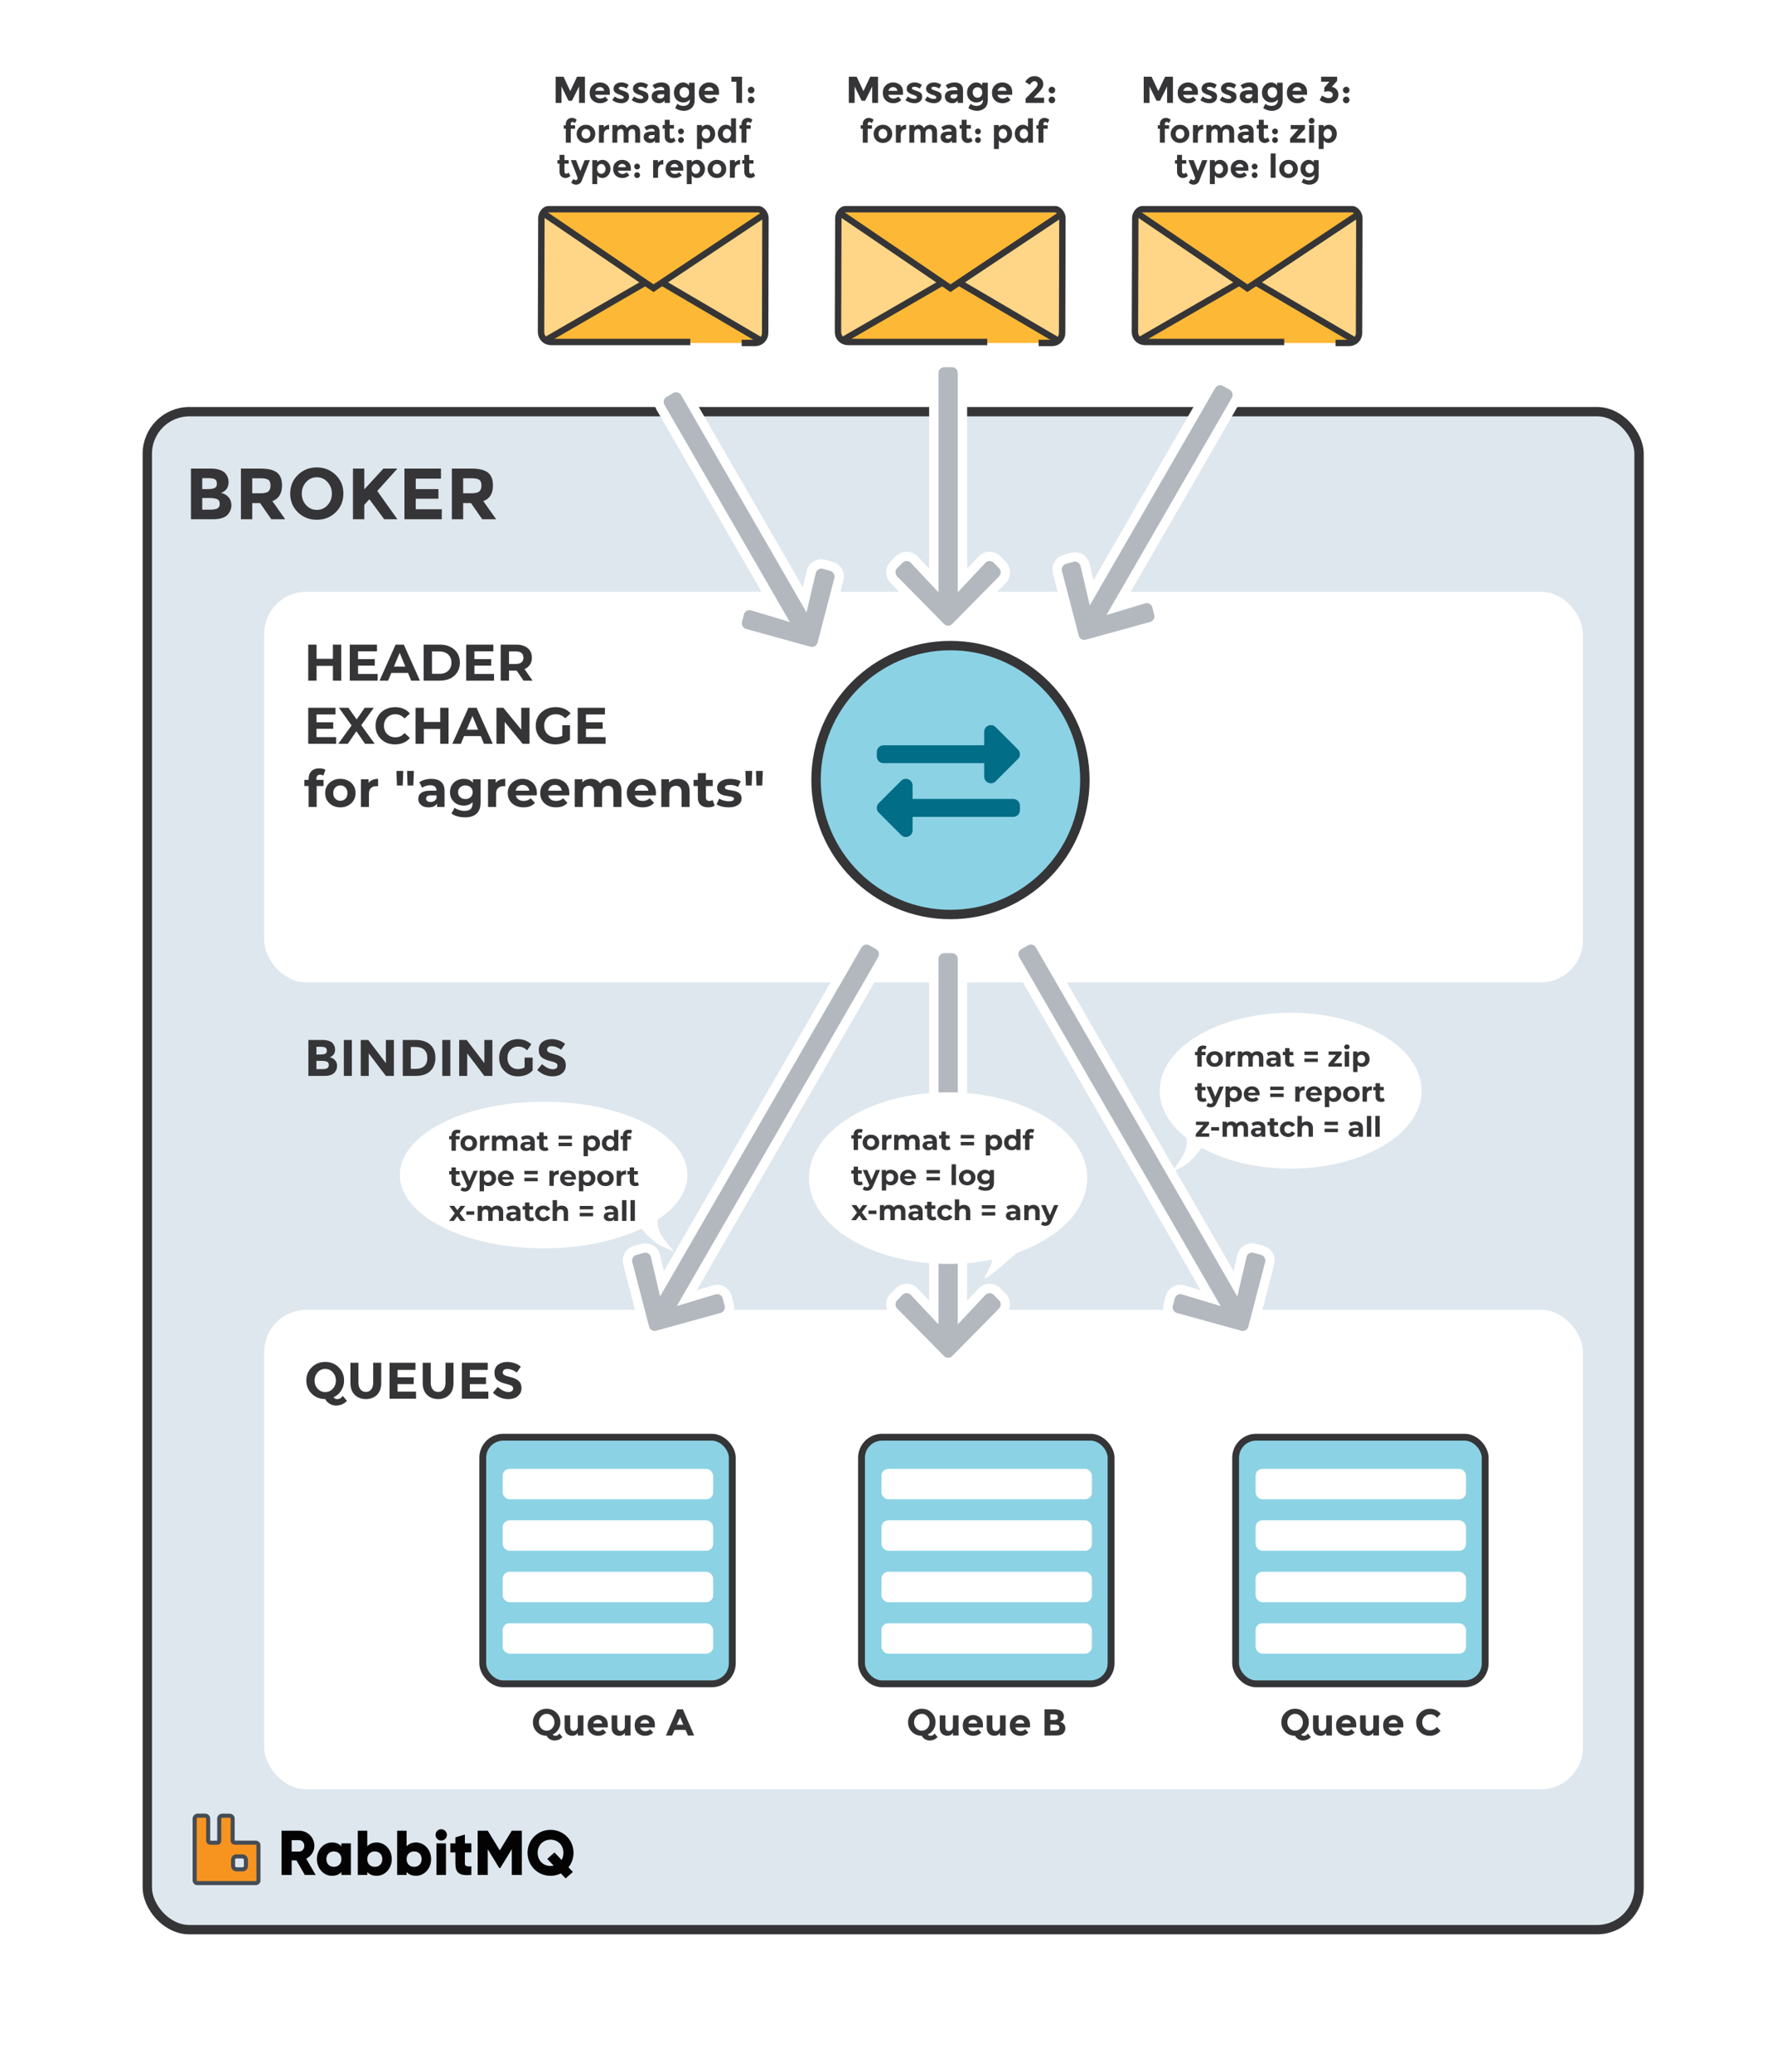 <svg fill="none" height="886" viewBox="0 0 760 886" width="760" xmlns="http://www.w3.org/2000/svg" xmlns:xlink="http://www.w3.org/1999/xlink"><clipPath id="a"><path d="m113 560h564v205h-564z"/></clipPath><clipPath id="b"><path d="m498 613h168v132h-168z"/></clipPath><clipPath id="c"><path d="m338 613h168v132h-168z"/></clipPath><clipPath id="d"><path d="m178 613h168v132h-168z"/></clipPath><clipPath id="e"><path d="m113 253h564v167h-564z"/></clipPath><path d="m0 0h760v886h-760z" fill="#fff"/><rect fill="#dee7ee" height="649" rx="18" stroke="#353537" stroke-width="4" width="638" x="63" y="176"/><path d="m130.356 801.6h4.644l-4.023-6.939c2.079-1.053 3.483-3.159 3.483-5.481 0-3.591-2.889-6.48-6.48-6.48h-7.56v18.9h4.32v-6.21h2.052zm-5.616-14.85h3.24c1.188 0 2.16 1.053 2.16 2.43s-.972 2.43-2.16 2.43h-3.24zm21.272 1.35v1.269c-.891-1.026-2.214-1.647-4.023-1.647-3.537 0-6.453 3.105-6.453 7.128s2.916 7.128 6.453 7.128c1.809 0 3.132-.621 4.023-1.647v1.269h4.05v-13.5zm-3.213 10.044c-1.863 0-3.213-1.269-3.213-3.294s1.35-3.294 3.213-3.294 3.213 1.269 3.213 3.294-1.35 3.294-3.213 3.294zm18.307-10.422c-1.809 0-3.132.621-4.023 1.647v-6.669h-4.05v18.9h4.05v-1.269c.891 1.026 2.214 1.647 4.023 1.647 3.537 0 6.453-3.105 6.453-7.128s-2.916-7.128-6.453-7.128zm-.81 10.422c-1.863 0-3.213-1.269-3.213-3.294s1.35-3.294 3.213-3.294 3.213 1.269 3.213 3.294-1.35 3.294-3.213 3.294zm17.632-10.422c-1.809 0-3.132.621-4.023 1.647v-6.669h-4.05v18.9h4.05v-1.269c.891 1.026 2.214 1.647 4.023 1.647 3.537 0 6.453-3.105 6.453-7.128s-2.916-7.128-6.453-7.128zm-.81 10.422c-1.863 0-3.213-1.269-3.213-3.294s1.35-3.294 3.213-3.294 3.213 1.269 3.213 3.294-1.35 3.294-3.213 3.294zm11.584-11.232c1.323 0 2.43-1.107 2.43-2.43s-1.107-2.43-2.43-2.43-2.43 1.107-2.43 2.43 1.107 2.43 2.43 2.43zm-2.025 14.688h4.05v-13.5h-4.05zm14.925-9.612v-3.888h-2.781v-3.78l-4.05 1.215v2.565h-2.16v3.888h2.16v4.779c0 3.78 1.539 5.373 6.831 4.833v-3.672c-1.782.108-2.781 0-2.781-1.161v-4.779zm21.592-9.288h-4.32l-5.13 8.397-5.13-8.397h-4.32v18.9h4.32v-10.989l4.887 8.019h.486l4.887-8.019v10.989h4.32zm22.094 9.45c0-5.562-4.401-9.828-9.828-9.828s-9.828 4.266-9.828 9.828 4.401 9.828 9.828 9.828c1.593 0 3.105-.378 4.428-1.026l2.025 2.133 3.105-2.754-1.89-1.998c1.35-1.674 2.16-3.807 2.16-6.183zm-9.828 5.616c-3.078 0-5.508-2.241-5.508-5.616s2.43-5.616 5.508-5.616 5.508 2.241 5.508 5.616c0 1.161-.297 2.187-.783 3.051l-3.024-3.213-3.105 2.754 2.727 2.889c-.432.081-.864.135-1.323.135z" fill="#030303"/><path clip-rule="evenodd" d="m83.256 777.456v26.586c.023.046.039.095.049.146.082.482.471.854.957.914h.286 24.72c.142.002.283-.014.421-.049.438-.088.775-.441.841-.883.006-.061.006-.122 0-.183v-15.063c.006-.271-.09-.534-.268-.737-.213-.245-.523-.383-.847-.378h-8.97c-.115.001-.23-.013-.341-.043-.332-.083-.576-.366-.609-.707v-.243-9.22c.011-.306-.088-.607-.28-.847-.2-.247-.488-.407-.804-.444l-.073-.031h-3.418l-.085.031c-.555.065-.995.499-1.066 1.054v.304 9.177c.012.103.012.208 0 .311-.093.396-.446.676-.853.676h-1.627-1.298c-.253.016-.502-.076-.684-.252s-.284-.42-.278-.674v-1.018-.932-6.465-.969c.011-.592-.406-1.106-.987-1.218l-.189-.043h-3.394l-.085.03c-.545.062-.982.482-1.066 1.024-.011.05-.027.1-.049.146zm17.634 16.227h.207l2.633.006c.8.032 1.435.686 1.444 1.487v2.583c-.004.714-.516 1.324-1.219 1.451-.095.008-.191.008-.286 0h-2.511c-.667-.006-1.249-.454-1.426-1.097-.038-.133-.059-.27-.061-.408v-2.554c-.005-.72.509-1.341 1.219-1.468z" fill="#f79420" fill-rule="evenodd"/><path d="m83.256 804.042h-.865v.203l.091.183zm0-26.586-.785-.363-.08.173v.19zm.049 26.732.853-.146-.002-.01zm.957.914-.107.859.053.006h.053zm25.007 0 .014-.865h-.014zm.421-.049-.17-.848-.021.004-.02.005zm.841-.883.856.127.003-.021.002-.02zm0-.183h-.866v.043l.005.043zm0-15.063-.865-.02-.001.01v.01zm-.268-.737-.652.569.002.002zm-.847-.378v.865h.012zm-8.97 0v-.865h-.009zm-.341-.043.222-.836-.011-.003zm-.609-.707h-.865v.043l.004.042zm0-9.463-.865-.031-.001.016v.015zm-.28-.847.675-.541-.002-.002zm-.804-.444-.333.798.111.047.119.014zm-.073-.031.333-.798-.16-.067h-.173zm-3.418 0v-.865h-.15l-.141.05zm-.085.031.101.859.098-.011.092-.033zm-1.066 1.054-.858-.111-.007.055v.056zm0 9.481h-.865v.051l.006.05zm0 .311.842.198.011-.048.006-.049zm-.853.676v.865h.001zm-2.925 0v-.865h-.026l-.026.002zm-.963-.926.865.019 0-.009v-.01zm0-9.384-.865-.015-0.0.007v.008zm-.987-1.218-.191.844.013.003.013.002zm-.189-.043.191-.844-.094-.021h-.096zm-3.394 0v-.865h-.15l-.141.05zm-.085.03.098.86.099-.011.094-.034zm-1.066 1.024.846.18.005-.023.004-.024zm17.792 16.373.002-.865h-.002zm-.207 0v-.865h-.077l-.076.013zm2.84.006.035-.865h-.017-.016zm1.444 1.487h.865v-.01zm0 2.583.865.005v-.005zm-1.219 1.451.079.861.037-.003.037-.007zm-.286 0 .078-.862-.039-.004h-.039zm-2.511 0-.008.865h.008zm-1.426-1.097.835-.23-.003-.009zm-.061-.408h-.865v.007l0.0.007zm0-2.554h.866v-.006zm-15.55 8.891v-26.586h-1.73v26.586zm.035-.01c-.024-.131-.066-.258-.126-.377l-1.548.773c-.013-.027-.023-.055-.028-.085zm.212.211c-.107-.013-.192-.095-.21-.201l-1.706.291c.146.859.839 1.52 1.703 1.628zm.18-.006h-.286v1.73h.286zm24.72 0h-24.72v1.73h24.72zm.21-.023c-.064.016-.13.024-.196.023l-.027 1.73c.217.003.434-.022.645-.075zm.196-.172c-.012.082-.074.147-.155.163l.339 1.697c.797-.16 1.408-.802 1.528-1.605zm-.005.031v.011l1.722.172c.011-.118.011-.237 0-.355zm-.005-15.149v15.063h1.731v-15.063zm-.052-.166c.035.04.054.092.053.146l1.73.04c.011-.488-.161-.962-.483-1.328zm-.185-.084c.07-.001.137.029.183.081l1.304-1.137c-.381-.436-.933-.683-1.512-.674zm-8.982 0h8.97v-1.73h-8.97zm-.563-.071c.187.049.379.073.572.071l-.018-1.73c-.037 0-.074-.005-.11-.014zm-1.249-1.459c.069.704.573 1.289 1.26 1.462l.421-1.679c.022.006.039.025.041.048zm-.004-.328v.243h1.731v-.243zm0-9.22v9.22h1.731v-9.22zm-.09-.305c.062.077.094.175.091.274l1.729.063c.019-.514-.148-1.018-.469-1.42zm-.231-.127c.092.011.175.057.233.129l1.347-1.087c-.342-.423-.835-.696-1.375-.761zm-.304-.091.073.03.665-1.597-.073-.03zm-3.086.066h3.418v-1.73h-3.418zm.206-.019.085-.031-.582-1.63-.085.031zm-.499.35c.021-.161.148-.287.309-.306l-.202-1.719c-.949.112-1.701.855-1.823 1.803zm.007.193v-.304h-1.731v.304zm0 9.177v-9.177h-1.731v9.177zm-.006.412c.02-.171.02-.342 0-.513l-1.719.202c.004.036.004.073 0 .109zm-1.712 1.44c.808 0 1.509-.557 1.694-1.343l-1.684-.396c-.001.005-.006.009-.012.009zm-1.628 0h1.627v-1.73h-1.627zm-1.298 0h1.298v-1.73h-1.298zm-1.284-.493c.357.343.842.522 1.337.492l-.105-1.727c-.012 0-.024-.004-.032-.012zm-.543-1.317c-.011.496.186.973.543 1.317l1.2-1.247c-.009-.009-.013-.02-.013-.032zm-0-.999v1.018h1.73v-1.018zm0-.932v.932h1.73v-.932zm0-6.465v6.465h1.73v-6.465zm0-.969v.969h1.73v-.969zm-.286-.369c.169.033.289.182.286.354l1.73.031c.018-1.013-.694-1.892-1.688-2.084zm-.215-.048.189.043.381-1.688-.189-.043zm-3.203.021h3.394v-1.73h-3.394zm.206-.02.085-.03-.582-1.63-.085.031zm-.502.342c.024-.157.151-.279.309-.297l-.196-1.719c-.933.106-1.679.823-1.823 1.75zm-.119.377c.049-.105.086-.216.11-.33l-1.693-.36c.003-.013.007-.025.013-.037zm17.056 14.998h-.207v1.73h.207zm2.635.006-2.633-.006-.004 1.73 2.633.006zm2.307 2.342c-.014-1.261-1.014-2.291-2.274-2.342l-.07 1.73c.34.013.61.291.613.632zm0 2.593v-2.583h-1.731v2.583zm-1.931 2.302c1.114-.2 1.925-1.166 1.931-2.297l-1.731-.009c-.001.297-.214.55-.506.603zm-.518.01c.148.014.296.014.444 0l-.158-1.723c-.043.004-.086.004-.129 0zm-2.432.004h2.511v-1.731h-2.511zm-2.26-1.733c.28 1.016 1.199 1.723 2.252 1.733l.016-1.731c-.28-.002-.525-.19-.599-.461zm-.092-.623c.004.214.035.427.094.632l1.663-.477c-.017-.06-.026-.122-.027-.184zm-0-2.568v2.554h1.731v-2.554zm1.931-2.32c-1.124.202-1.94 1.185-1.931 2.327l1.731-.013c-.003-.3.211-.557.506-.61z" fill="#444c56"/><g clip-path="url(#a)"><rect fill="#fff" height="205" rx="18" width="564" x="113" y="560"/><g clip-path="url(#b)"><rect fill="#8bd2e4" height="105.436" rx="8.772" stroke="#353537" stroke-width="2.924" width="106.726" x="528.462" y="614.462"/><g fill="#fff"><rect height="13" rx="2.924" width="90" x="537" y="628"/><rect height="13" rx="2.924" width="90" x="537" y="650"/><rect height="13" rx="2.924" width="90" x="537" y="694"/><rect height="13" rx="2.924" width="90" x="537" y="672"/></g><path d="m559.769 736.336c0 1.163-.299 2.208-.896 3.136-.587.928-1.381 1.621-2.384 2.08.096.16.245.299.448.416.213.107.432.16.656.16s.443-.037.656-.112c.213-.064.384-.144.512-.24.277-.224.475-.443.592-.656l1.296 1.552c-.917.971-2.064 1.456-3.44 1.456-.64 0-1.269-.176-1.888-.528s-1.093-.848-1.424-1.488c-1.653 0-3.045-.549-4.176-1.648-1.131-1.109-1.696-2.485-1.696-4.128s.565-3.013 1.696-4.112c1.131-1.109 2.523-1.664 4.176-1.664s3.045.555 4.176 1.664c1.131 1.099 1.696 2.469 1.696 4.112zm-2.544.016c0-1.003-.32-1.856-.96-2.56s-1.429-1.056-2.368-1.056c-.928 0-1.712.352-2.352 1.056s-.96 1.557-.96 2.56c0 .992.32 1.84.96 2.544.64.693 1.424 1.04 2.352 1.04.939 0 1.728-.347 2.368-1.04.64-.704.96-1.552.96-2.544zm9.986 1.68v-4.64h2.416v8.608h-2.416v-1.136c-.597.843-1.37 1.264-2.32 1.264-.938 0-1.728-.293-2.368-.88-.64-.597-.96-1.477-.96-2.64v-5.216h2.416v4.688c0 1.323.486 1.984 1.456 1.984.48 0 .896-.171 1.248-.512.352-.352.528-.859.528-1.52zm12.139 2.72c-.971.917-2.112 1.376-3.424 1.376-1.302 0-2.379-.4-3.232-1.2-.854-.811-1.28-1.893-1.28-3.248s.432-2.432 1.296-3.232c.874-.8 1.904-1.2 3.088-1.2s2.186.357 3.008 1.072c.832.715 1.248 1.696 1.248 2.944v1.28h-6.272c.074.469.32.853.736 1.152s.885.448 1.408.448c.842 0 1.536-.283 2.08-.848zm-1.728-3.92c-.054-.512-.246-.907-.576-1.184-.331-.277-.736-.416-1.216-.416-.47 0-.902.144-1.296.432-.395.288-.624.677-.688 1.168zm9.714 1.2v-4.64h2.416v8.608h-2.416v-1.136c-.597.843-1.37 1.264-2.32 1.264-.938 0-1.728-.293-2.368-.88-.64-.597-.96-1.477-.96-2.64v-5.216h2.416v4.688c0 1.323.486 1.984 1.456 1.984.48 0 .896-.171 1.248-.512.352-.352.528-.859.528-1.52zm12.139 2.72c-.971.917-2.112 1.376-3.424 1.376-1.302 0-2.379-.4-3.232-1.2-.854-.811-1.28-1.893-1.28-3.248s.432-2.432 1.296-3.232c.874-.8 1.904-1.2 3.088-1.2s2.186.357 3.008 1.072c.832.715 1.248 1.696 1.248 2.944v1.28h-6.272c.074.469.32.853.736 1.152s.885.448 1.408.448c.842 0 1.536-.283 2.08-.848zm-1.728-3.92c-.054-.512-.246-.907-.576-1.184-.331-.277-.736-.416-1.216-.416-.47 0-.902.144-1.296.432-.395.288-.624.677-.688 1.168zm13.757 2.96c1.227 0 2.23-.485 3.008-1.456l1.6 1.648c-1.269 1.429-2.768 2.144-4.496 2.144-1.717 0-3.136-.544-4.256-1.632-1.109-1.088-1.664-2.459-1.664-4.112 0-1.664.566-3.051 1.696-4.16 1.142-1.109 2.534-1.664 4.176-1.664 1.835 0 3.371.699 4.608 2.096l-1.552 1.76c-.789-.981-1.77-1.472-2.944-1.472-.938 0-1.744.309-2.416.928-.661.608-.992 1.435-.992 2.48 0 1.035.315 1.867.944 2.496.63.629 1.392.944 2.288.944z" fill="#353537"/></g><g clip-path="url(#c)"><rect fill="#8bd2e4" height="105.436" rx="8.772" stroke="#353537" stroke-width="2.924" width="106.726" x="368.462" y="614.462"/><g fill="#fff"><rect height="13" rx="2.924" width="90" x="377" y="628"/><rect height="13" rx="2.924" width="90" x="377" y="650"/><rect height="13" rx="2.924" width="90" x="377" y="694"/><rect height="13" rx="2.924" width="90" x="377" y="672"/></g><path d="m400.113 736.336c0 1.163-.299 2.208-.896 3.136-.587.928-1.382 1.621-2.384 2.08.096.16.245.299.448.416.213.107.432.16.656.16s.442-.037.656-.112c.213-.064.384-.144.512-.24.277-.224.474-.443.592-.656l1.296 1.552c-.918.971-2.064 1.456-3.44 1.456-.64 0-1.27-.176-1.888-.528-.619-.352-1.094-.848-1.424-1.488-1.654 0-3.046-.549-4.176-1.648-1.131-1.109-1.696-2.485-1.696-4.128s.565-3.013 1.696-4.112c1.13-1.109 2.522-1.664 4.176-1.664 1.653 0 3.045.555 4.176 1.664 1.13 1.099 1.696 2.469 1.696 4.112zm-2.544.016c0-1.003-.32-1.856-.96-2.56s-1.43-1.056-2.368-1.056c-.928 0-1.712.352-2.352 1.056s-.96 1.557-.96 2.56c0 .992.32 1.84.96 2.544.64.693 1.424 1.04 2.352 1.04.938 0 1.728-.347 2.368-1.04.64-.704.96-1.552.96-2.544zm9.986 1.68v-4.64h2.416v8.608h-2.416v-1.136c-.597.843-1.37 1.264-2.32 1.264-.938 0-1.728-.293-2.368-.88-.64-.597-.96-1.477-.96-2.64v-5.216h2.416v4.688c0 1.323.486 1.984 1.456 1.984.48 0 .896-.171 1.248-.512.352-.352.528-.859.528-1.52zm12.139 2.72c-.971.917-2.112 1.376-3.424 1.376-1.302 0-2.379-.4-3.232-1.2-.854-.811-1.28-1.893-1.28-3.248s.432-2.432 1.296-3.232c.874-.8 1.904-1.2 3.088-1.2s2.186.357 3.008 1.072c.832.715 1.248 1.696 1.248 2.944v1.28h-6.272c.074.469.32.853.736 1.152s.885.448 1.408.448c.842 0 1.536-.283 2.08-.848zm-1.728-3.92c-.054-.512-.246-.907-.576-1.184-.331-.277-.736-.416-1.216-.416-.47 0-.902.144-1.296.432-.395.288-.624.677-.688 1.168zm9.714 1.2v-4.64h2.416v8.608h-2.416v-1.136c-.597.843-1.37 1.264-2.32 1.264-.938 0-1.728-.293-2.368-.88-.64-.597-.96-1.477-.96-2.64v-5.216h2.416v4.688c0 1.323.486 1.984 1.456 1.984.48 0 .896-.171 1.248-.512.352-.352.528-.859.528-1.52zm12.139 2.72c-.971.917-2.112 1.376-3.424 1.376-1.302 0-2.379-.4-3.232-1.2-.854-.811-1.28-1.893-1.28-3.248s.432-2.432 1.296-3.232c.874-.8 1.904-1.2 3.088-1.2s2.186.357 3.008 1.072c.832.715 1.248 1.696 1.248 2.944v1.28h-6.272c.074.469.32.853.736 1.152s.885.448 1.408.448c.842 0 1.536-.283 2.08-.848zm-1.728-3.92c-.054-.512-.246-.907-.576-1.184-.331-.277-.736-.416-1.216-.416-.47 0-.902.144-1.296.432-.395.288-.624.677-.688 1.168zm13.517 5.168h-4.896v-11.184h4.352c.757 0 1.408.091 1.952.272.555.181.971.427 1.248.736.501.576.752 1.227.752 1.952 0 .875-.283 1.525-.848 1.952-.192.149-.325.245-.4.288-.075.032-.208.091-.4.176.693.149 1.243.464 1.648.944.416.469.624 1.056.624 1.76 0 .779-.267 1.467-.8 2.064-.619.693-1.696 1.04-3.232 1.04zm-2.4-6.656h1.184c.693 0 1.205-.075 1.536-.224.341-.149.512-.469.512-.96 0-.501-.155-.832-.464-.992s-.832-.24-1.568-.24h-1.2zm0 4.544h1.712c.715 0 1.248-.085 1.6-.256.363-.181.544-.528.544-1.04 0-.523-.192-.864-.576-1.024-.373-.171-.976-.256-1.808-.256h-1.472z" fill="#353537"/></g><g clip-path="url(#d)"><rect fill="#8bd2e4" height="105.436" rx="8.772" stroke="#353537" stroke-width="2.924" width="106.726" x="206.462" y="614.462"/><g fill="#fff"><rect height="13" rx="2.924" width="90" x="215" y="628"/><rect height="13" rx="2.924" width="90" x="215" y="650"/><rect height="13" rx="2.924" width="90" x="215" y="694"/><rect height="13" rx="2.924" width="90" x="215" y="672"/></g><path d="m239.668 736.336c0 1.163-.299 2.208-.896 3.136-.587.928-1.382 1.621-2.384 2.08.096.16.245.299.448.416.213.107.432.16.656.16s.442-.037.656-.112c.213-.064.384-.144.512-.24.277-.224.474-.443.592-.656l1.296 1.552c-.918.971-2.064 1.456-3.44 1.456-.64 0-1.27-.176-1.888-.528-.619-.352-1.094-.848-1.424-1.488-1.654 0-3.046-.549-4.176-1.648-1.131-1.109-1.696-2.485-1.696-4.128s.565-3.013 1.696-4.112c1.13-1.109 2.522-1.664 4.176-1.664 1.653 0 3.045.555 4.176 1.664 1.13 1.099 1.696 2.469 1.696 4.112zm-2.544.016c0-1.003-.32-1.856-.96-2.56s-1.43-1.056-2.368-1.056c-.928 0-1.712.352-2.352 1.056s-.96 1.557-.96 2.56c0 .992.32 1.84.96 2.544.64.693 1.424 1.04 2.352 1.04.938 0 1.728-.347 2.368-1.04.64-.704.96-1.552.96-2.544zm9.986 1.68v-4.64h2.416v8.608h-2.416v-1.136c-.597.843-1.371 1.264-2.32 1.264-.939 0-1.728-.293-2.368-.88-.64-.597-.96-1.477-.96-2.64v-5.216h2.416v4.688c0 1.323.485 1.984 1.456 1.984.48 0 .896-.171 1.248-.512.352-.352.528-.859.528-1.52zm12.138 2.72c-.97.917-2.112 1.376-3.424 1.376-1.301 0-2.378-.4-3.232-1.2-.853-.811-1.28-1.893-1.28-3.248s.432-2.432 1.296-3.232c.875-.8 1.904-1.2 3.088-1.2s2.187.357 3.008 1.072c.832.715 1.248 1.696 1.248 2.944v1.28h-6.272c.075.469.32.853.736 1.152s.886.448 1.408.448c.843 0 1.536-.283 2.08-.848zm-1.728-3.92c-.053-.512-.245-.907-.576-1.184-.33-.277-.736-.416-1.216-.416-.469 0-.901.144-1.296.432-.394.288-.624.677-.688 1.168zm9.715 1.2v-4.64h2.416v8.608h-2.416v-1.136c-.597.843-1.371 1.264-2.32 1.264-.939 0-1.728-.293-2.368-.88-.64-.597-.96-1.477-.96-2.64v-5.216h2.416v4.688c0 1.323.485 1.984 1.456 1.984.48 0 .896-.171 1.248-.512.352-.352.528-.859.528-1.52zm12.138 2.72c-.97.917-2.112 1.376-3.424 1.376-1.301 0-2.378-.4-3.232-1.2-.853-.811-1.28-1.893-1.28-3.248s.432-2.432 1.296-3.232c.875-.8 1.904-1.2 3.088-1.2s2.187.357 3.008 1.072c.832.715 1.248 1.696 1.248 2.944v1.28h-6.272c.075.469.32.853.736 1.152s.886.448 1.408.448c.843 0 1.536-.283 2.08-.848zm-1.728-3.92c-.053-.512-.245-.907-.576-1.184-.33-.277-.736-.416-1.216-.416-.469 0-.901.144-1.296.432-.394.288-.624.677-.688 1.168zm16.59 5.168-1.04-2.416h-4.688l-1.04 2.416h-2.656l4.832-11.184h2.416l4.832 11.184zm-3.376-7.856-1.408 3.248h2.8z" fill="#353537"/></g><path d="m147.16 590.212c0 1.599-.411 3.036-1.232 4.312-.807 1.276-1.899 2.229-3.278 2.86.132.22.337.411.616.572.293.147.594.22.902.22s.609-.051.902-.154c.293-.088.528-.198.704-.33.381-.308.653-.609.814-.902l1.782 2.134c-1.261 1.335-2.838 2.002-4.73 2.002-.88 0-1.745-.242-2.596-.726s-1.503-1.166-1.958-2.046c-2.273 0-4.187-.755-5.742-2.266-1.555-1.525-2.332-3.417-2.332-5.676s.777-4.143 2.332-5.654c1.555-1.525 3.469-2.288 5.742-2.288s4.187.763 5.742 2.288c1.555 1.511 2.332 3.395 2.332 5.654zm-3.498.022c0-1.379-.44-2.552-1.32-3.52s-1.965-1.452-3.256-1.452c-1.276 0-2.354.484-3.234 1.452s-1.32 2.141-1.32 3.52c0 1.364.44 2.53 1.32 3.498.88.953 1.958 1.43 3.234 1.43 1.291 0 2.376-.477 3.256-1.43.88-.968 1.32-2.134 1.32-3.498zm10.497 3.806c.572.704 1.342 1.056 2.31 1.056s1.731-.352 2.288-1.056c.572-.719.858-1.694.858-2.926v-8.492h3.432v8.602c0 2.229-.616 3.945-1.848 5.148-1.232 1.188-2.808 1.782-4.73 1.782-1.921 0-3.505-.601-4.752-1.804-1.232-1.203-1.848-2.911-1.848-5.126v-8.602h3.432v8.492c0 1.232.286 2.207.858 2.926zm23.54-11.418v3.058h-7.656v3.168h6.886v2.926h-6.886v3.19h7.898v3.036h-11.33v-15.378zm7.376 11.418c.572.704 1.342 1.056 2.31 1.056s1.731-.352 2.288-1.056c.572-.719.858-1.694.858-2.926v-8.492h3.432v8.602c0 2.229-.616 3.945-1.848 5.148-1.232 1.188-2.808 1.782-4.73 1.782-1.921 0-3.505-.601-4.752-1.804-1.232-1.203-1.848-2.911-1.848-5.126v-8.602h3.432v8.492c0 1.232.286 2.207.858 2.926zm23.54-11.418v3.058h-7.656v3.168h6.886v2.926h-6.886v3.19h7.898v3.036h-11.33v-15.378zm8.256 2.662c-.572 0-1.026.139-1.364.418-.322.264-.484.623-.484 1.078 0 .44.198.792.594 1.056.411.264 1.342.579 2.794.946 1.467.352 2.604.887 3.41 1.606.807.719 1.21 1.767 1.21 3.146s-.52 2.501-1.562 3.366c-1.026.851-2.383 1.276-4.07 1.276-2.434 0-4.627-.902-6.578-2.706l2.046-2.508c1.658 1.452 3.19 2.178 4.598 2.178.631 0 1.122-.132 1.474-.396.367-.279.55-.645.55-1.1 0-.469-.19-.836-.572-1.1-.381-.279-1.136-.557-2.266-.836-1.789-.425-3.102-.975-3.938-1.65-.821-.689-1.232-1.76-1.232-3.212 0-1.467.521-2.596 1.562-3.388 1.056-.792 2.369-1.188 3.938-1.188 1.027 0 2.054.176 3.08.528 1.027.352 1.922.851 2.684 1.496l-1.738 2.508c-1.334-1.012-2.713-1.518-4.136-1.518z" fill="#353537"/></g><path d="m91.152 222h-9.486v-21.669h8.432c1.467 0 2.728.176 3.782.527 1.075.351 1.881.827 2.418 1.426.971 1.116 1.457 2.377 1.457 3.782 0 1.695-.548 2.955-1.643 3.782-.372.289-.63.475-.775.558-.145.062-.403.176-.775.341 1.343.289 2.408.899 3.193 1.829.806.909 1.209 2.046 1.209 3.41 0 1.509-.517 2.842-1.55 3.999-1.199 1.343-3.286 2.015-6.262 2.015zm-4.65-12.896h2.294c1.343 0 2.335-.145 2.976-.434.661-.289.992-.909.992-1.86 0-.971-.3-1.612-.899-1.922s-1.612-.465-3.038-.465h-2.325zm0 8.804h3.317c1.385 0 2.418-.165 3.1-.496.703-.351 1.054-1.023 1.054-2.015 0-1.013-.372-1.674-1.116-1.984-.723-.331-1.891-.496-3.503-.496h-2.852zm34.114-10.385c0 3.472-1.374 5.714-4.123 6.727l5.487 7.75h-5.952l-4.805-6.913h-3.348v6.913h-4.836v-21.669h8.215c3.369 0 5.766.568 7.192 1.705 1.447 1.137 2.17 2.966 2.17 5.487zm-9.207 3.379c1.653 0 2.78-.269 3.379-.806s.899-1.385.899-2.542c0-1.178-.31-1.984-.93-2.418s-1.705-.651-3.255-.651h-3.627v6.417zm30.527.155c0-1.943-.62-3.596-1.86-4.96s-2.77-2.046-4.588-2.046c-1.798 0-3.317.682-4.557 2.046s-1.86 3.017-1.86 4.96c0 1.922.62 3.565 1.86 4.929 1.24 1.343 2.759 2.015 4.557 2.015 1.818 0 3.348-.672 4.588-2.015 1.24-1.364 1.86-3.007 1.86-4.929zm1.643 7.967c-2.191 2.129-4.888 3.193-8.091 3.193-3.204 0-5.901-1.064-8.091-3.193-2.191-2.149-3.286-4.815-3.286-7.998s1.095-5.838 3.286-7.967c2.19-2.149 4.887-3.224 8.091-3.224 3.203 0 5.9 1.075 8.091 3.224 2.19 2.129 3.286 4.784 3.286 7.967s-1.096 5.849-3.286 7.998zm7.383-18.693h4.836v8.897l8.184-8.897h5.983l-8.618 9.579c.744 1.033 2.118 2.966 4.123 5.797 2.005 2.811 3.503 4.908 4.495 6.293h-5.642l-6.355-8.556-2.17 2.418v6.138h-4.836zm37.633 0v4.309h-10.788v4.464h9.703v4.123h-9.703v4.495h11.129v4.278h-15.965v-21.669zm22.236 7.192c0 3.472-1.374 5.714-4.123 6.727l5.487 7.75h-5.952l-4.805-6.913h-3.348v6.913h-4.836v-21.669h8.215c3.369 0 5.766.568 7.192 1.705 1.447 1.137 2.17 2.966 2.17 5.487zm-9.207 3.379c1.653 0 2.78-.269 3.379-.806s.899-1.385.899-2.542c0-1.178-.31-1.984-.93-2.418s-1.705-.651-3.255-.651h-3.627v6.417z" fill="#353537"/><g clip-path="url(#e)"><rect fill="#fff" height="167" rx="18" width="564" x="113" y="253"/><path d="m142.386 275.6h3.564v15.4h-3.564zm-6.996 15.4h-3.564v-15.4h3.564zm7.26-6.314h-7.524v-3.014h7.524zm10.222-2.882h7.414v2.772h-7.414zm.264 6.336h8.382v2.86h-11.924v-15.4h11.638v2.86h-8.096zm9.193 2.86 6.864-15.4h3.52l6.886 15.4h-3.74l-5.632-13.596h1.408l-5.654 13.596zm3.432-3.3.946-2.706h7.92l.968 2.706zm15.436 3.3v-15.4h6.996c1.672 0 3.146.323 4.422.968 1.276.631 2.273 1.518 2.992 2.662s1.078 2.501 1.078 4.07c0 1.555-.359 2.911-1.078 4.07-.719 1.144-1.716 2.039-2.992 2.684-1.276.631-2.75.946-4.422.946zm3.564-2.926h3.256c1.027 0 1.914-.191 2.662-.572.763-.396 1.349-.953 1.76-1.672.425-.719.638-1.562.638-2.53 0-.983-.213-1.826-.638-2.53-.411-.719-.997-1.269-1.76-1.65-.748-.396-1.635-.594-2.662-.594h-3.256zm17.89-6.27h7.414v2.772h-7.414zm.264 6.336h8.382v2.86h-11.924v-15.4h11.638v2.86h-8.096zm11.218 2.86v-15.4h6.666c1.378 0 2.566.227 3.564.682.997.44 1.767 1.078 2.31 1.914.542.836.814 1.833.814 2.992 0 1.144-.272 2.134-.814 2.97-.543.821-1.313 1.452-2.31 1.892-.998.44-2.186.66-3.564.66h-4.686l1.584-1.562v5.852zm9.79 0-3.85-5.588h3.806l3.894 5.588zm-6.226-5.456-1.584-1.672h4.488c1.1 0 1.921-.235 2.464-.704.542-.484.814-1.144.814-1.98 0-.851-.272-1.511-.814-1.98-.543-.469-1.364-.704-2.464-.704h-4.488l1.584-1.694zm-82.593 23.26h7.414v2.772h-7.414zm.264 6.336h8.382v2.86h-11.924v-15.4h11.638v2.86h-8.096zm9.307 2.86 6.622-9.13v2.596l-6.336-8.866h4.048l4.378 6.182-1.694.022 4.312-6.204h3.872l-6.292 8.712v-2.552l6.666 9.24h-4.114l-4.532-6.534h1.628l-4.466 6.534zm24.277.264c-1.188 0-2.295-.191-3.322-.572-1.012-.396-1.892-.953-2.64-1.672s-1.335-1.562-1.76-2.53c-.411-.968-.616-2.031-.616-3.19s.205-2.222.616-3.19c.425-.968 1.012-1.811 1.76-2.53.763-.719 1.65-1.269 2.662-1.65 1.012-.396 2.119-.594 3.322-.594 1.335 0 2.537.235 3.608.704 1.085.455 1.995 1.129 2.728 2.024l-2.288 2.112c-.528-.601-1.115-1.049-1.76-1.342-.645-.308-1.349-.462-2.112-.462-.719 0-1.379.117-1.98.352s-1.122.572-1.562 1.012-.785.961-1.034 1.562c-.235.601-.352 1.269-.352 2.002s.117 1.401.352 2.002c.249.601.594 1.122 1.034 1.562s.961.777 1.562 1.012 1.261.352 1.98.352c.763 0 1.467-.147 2.112-.44.645-.308 1.232-.77 1.76-1.386l2.288 2.112c-.733.895-1.643 1.577-2.728 2.046-1.071.469-2.281.704-3.63.704zm19.325-15.664h3.564v15.4h-3.564zm-6.996 15.4h-3.564v-15.4h3.564zm7.26-6.314h-7.524v-3.014h7.524zm4.919 6.314 6.864-15.4h3.52l6.886 15.4h-3.74l-5.632-13.596h1.408l-5.654 13.596zm3.432-3.3.946-2.706h7.92l.968 2.706zm15.436 3.3v-15.4h2.948l9.086 11.088h-1.43v-11.088h3.52v15.4h-2.926l-9.108-11.088h1.43v11.088zm25.204.264c-1.218 0-2.34-.191-3.366-.572-1.012-.396-1.9-.953-2.662-1.672-.748-.719-1.335-1.562-1.76-2.53-.411-.968-.616-2.031-.616-3.19s.205-2.222.616-3.19c.425-.968 1.019-1.811 1.782-2.53.762-.719 1.657-1.269 2.684-1.65 1.026-.396 2.156-.594 3.388-.594 1.364 0 2.588.227 3.674.682 1.1.455 2.024 1.115 2.772 1.98l-2.288 2.112c-.558-.587-1.166-1.019-1.826-1.298-.66-.293-1.379-.44-2.156-.44-.748 0-1.43.117-2.046.352s-1.152.572-1.606 1.012c-.44.44-.785.961-1.034 1.562-.235.601-.352 1.269-.352 2.002 0 .719.117 1.379.352 1.98.249.601.594 1.129 1.034 1.584.454.44.982.777 1.584 1.012.616.235 1.29.352 2.024.352.704 0 1.386-.11 2.046-.33.674-.235 1.327-.623 1.958-1.166l2.024 2.574c-.836.631-1.812 1.115-2.926 1.452-1.1.337-2.2.506-3.3.506zm2.97-2.42v-5.786h3.256v6.248zm9.844-7.04h7.414v2.772h-7.414zm.264 6.336h8.382v2.86h-11.924v-15.4h11.638v2.86h-8.096zm-118.608 29.86v-12.1c0-1.335.396-2.398 1.188-3.19.792-.807 1.921-1.21 3.388-1.21.499 0 .975.051 1.43.154.469.103.865.264 1.188.484l-.902 2.486c-.191-.132-.403-.235-.638-.308s-.484-.11-.748-.11c-.499 0-.887.147-1.166.44-.264.279-.396.704-.396 1.276v1.1l.088 1.474v9.504zm-1.826-8.932v-2.64h8.206v2.64zm15.397 9.108c-1.261 0-2.383-.264-3.366-.792-.968-.528-1.738-1.247-2.31-2.156-.557-.924-.836-1.973-.836-3.146 0-1.188.279-2.237.836-3.146.572-.924 1.342-1.643 2.31-2.156.983-.528 2.105-.792 3.366-.792 1.247 0 2.362.264 3.344.792.983.513 1.753 1.225 2.31 2.134.558.909.836 1.965.836 3.168 0 1.173-.278 2.222-.836 3.146-.557.909-1.327 1.628-2.31 2.156-.982.528-2.097.792-3.344.792zm0-2.816c.572 0 1.086-.132 1.54-.396.455-.264.814-.638 1.078-1.122.264-.499.396-1.085.396-1.76 0-.689-.132-1.276-.396-1.76s-.623-.858-1.078-1.122c-.454-.264-.968-.396-1.54-.396s-1.085.132-1.54.396c-.454.264-.821.638-1.1 1.122-.264.484-.396 1.071-.396 1.76 0 .675.132 1.261.396 1.76.279.484.646.858 1.1 1.122.455.264.968.396 1.54.396zm8.784 2.64v-11.836h3.278v3.344l-.462-.968c.352-.836.917-1.467 1.694-1.892.778-.44 1.724-.66 2.838-.66v3.168c-.146-.015-.278-.022-.396-.022-.117-.015-.242-.022-.374-.022-.938 0-1.701.271-2.288.814-.572.528-.858 1.357-.858 2.486v5.588zm15.42-9.152-.22-6.248h2.926l-.242 6.248zm4.532 0-.22-6.248h2.926l-.242 6.248zm12.617 9.152v-2.31l-.22-.506v-4.136c0-.733-.227-1.305-.682-1.716-.44-.411-1.122-.616-2.046-.616-.631 0-1.254.103-1.87.308-.601.191-1.115.455-1.54.792l-1.232-2.398c.645-.455 1.423-.807 2.332-1.056s1.833-.374 2.772-.374c1.804 0 3.205.425 4.202 1.276s1.496 2.178 1.496 3.982v6.754zm-3.608.176c-.924 0-1.716-.154-2.376-.462-.66-.323-1.166-.755-1.518-1.298s-.528-1.151-.528-1.826c0-.704.169-1.32.506-1.848.352-.528.902-.939 1.65-1.232.748-.308 1.723-.462 2.926-.462h3.146v2.002h-2.772c-.807 0-1.364.132-1.672.396-.293.264-.44.594-.44.99 0 .44.169.792.506 1.056.352.249.829.374 1.43.374.572 0 1.085-.132 1.54-.396.455-.279.785-.682.99-1.21l.528 1.584c-.249.763-.704 1.342-1.364 1.738s-1.511.594-2.552.594zm15.578 4.268c-1.115 0-2.193-.139-3.234-.418-1.027-.264-1.885-.667-2.574-1.21l1.364-2.464c.499.411 1.129.733 1.892.968.777.249 1.54.374 2.288.374 1.217 0 2.097-.271 2.64-.814.557-.543.836-1.349.836-2.42v-1.782l.22-2.97-.044-2.992v-2.552h3.256v9.856c0 2.2-.572 3.821-1.716 4.862s-2.787 1.562-4.928 1.562zm-.528-5.016c-1.1 0-2.097-.235-2.992-.704-.88-.484-1.591-1.151-2.134-2.002-.528-.865-.792-1.87-.792-3.014 0-1.159.264-2.163.792-3.014.543-.865 1.254-1.533 2.134-2.002.895-.469 1.892-.704 2.992-.704.997 0 1.877.205 2.64.616.763.396 1.357 1.019 1.782 1.87.425.836.638 1.914.638 3.234 0 1.305-.213 2.383-.638 3.234-.425.836-1.019 1.459-1.782 1.87s-1.643.616-2.64.616zm.682-2.816c.601 0 1.137-.117 1.606-.352.469-.249.836-.594 1.1-1.034s.396-.946.396-1.518c0-.587-.132-1.093-.396-1.518-.264-.44-.631-.777-1.1-1.012-.469-.249-1.005-.374-1.606-.374s-1.137.125-1.606.374c-.469.235-.843.572-1.122 1.012-.264.425-.396.931-.396 1.518 0 .572.132 1.078.396 1.518.279.44.653.785 1.122 1.034.469.235 1.005.352 1.606.352zm9.684 3.388v-11.836h3.278v3.344l-.462-.968c.352-.836.917-1.467 1.694-1.892.778-.44 1.724-.66 2.838-.66v3.168c-.146-.015-.278-.022-.396-.022-.117-.015-.242-.022-.374-.022-.938 0-1.701.271-2.288.814-.572.528-.858 1.357-.858 2.486v5.588zm15.177.176c-1.349 0-2.537-.264-3.564-.792-1.012-.528-1.797-1.247-2.354-2.156-.557-.924-.836-1.973-.836-3.146 0-1.188.271-2.237.814-3.146.557-.924 1.313-1.643 2.266-2.156.953-.528 2.031-.792 3.234-.792 1.159 0 2.2.249 3.124.748.939.484 1.679 1.188 2.222 2.112.543.909.814 2.002.814 3.278 0 .132-.007.286-.022.462-.015.161-.029.315-.044.462h-9.614v-2.002h7.81l-1.32.594c0-.616-.125-1.151-.374-1.606s-.594-.807-1.034-1.056c-.44-.264-.953-.396-1.54-.396s-1.107.132-1.562.396c-.44.249-.785.609-1.034 1.078-.249.455-.374.997-.374 1.628v.528c0 .645.139 1.217.418 1.716.293.484.697.858 1.21 1.122.528.249 1.144.374 1.848.374.631 0 1.181-.095 1.65-.286.484-.191.924-.477 1.32-.858l1.826 1.98c-.543.616-1.225 1.093-2.046 1.43-.821.323-1.767.484-2.838.484zm13.879 0c-1.349 0-2.537-.264-3.564-.792-1.012-.528-1.797-1.247-2.354-2.156-.557-.924-.836-1.973-.836-3.146 0-1.188.271-2.237.814-3.146.557-.924 1.313-1.643 2.266-2.156.953-.528 2.031-.792 3.234-.792 1.159 0 2.2.249 3.124.748.939.484 1.679 1.188 2.222 2.112.543.909.814 2.002.814 3.278 0 .132-.007.286-.022.462-.015.161-.029.315-.044.462h-9.614v-2.002h7.81l-1.32.594c0-.616-.125-1.151-.374-1.606s-.594-.807-1.034-1.056c-.44-.264-.953-.396-1.54-.396s-1.107.132-1.562.396c-.44.249-.785.609-1.034 1.078-.249.455-.374.997-.374 1.628v.528c0 .645.139 1.217.418 1.716.293.484.697.858 1.21 1.122.528.249 1.144.374 1.848.374.631 0 1.181-.095 1.65-.286.484-.191.924-.477 1.32-.858l1.826 1.98c-.543.616-1.225 1.093-2.046 1.43-.821.323-1.767.484-2.838.484zm23.163-12.188c.939 0 1.767.191 2.486.572.733.367 1.305.939 1.716 1.716.425.763.638 1.745.638 2.948v6.776h-3.432v-6.248c0-.953-.198-1.657-.594-2.112s-.953-.682-1.672-.682c-.499 0-.946.117-1.342.352-.396.22-.704.557-.924 1.012s-.33 1.034-.33 1.738v5.94h-3.432v-6.248c0-.953-.198-1.657-.594-2.112-.381-.455-.931-.682-1.65-.682-.499 0-.946.117-1.342.352-.396.22-.704.557-.924 1.012s-.33 1.034-.33 1.738v5.94h-3.432v-11.836h3.278v3.234l-.616-.946c.411-.807.99-1.415 1.738-1.826.763-.425 1.628-.638 2.596-.638 1.085 0 2.031.279 2.838.836.821.543 1.364 1.379 1.628 2.508l-1.21-.33c.396-.924 1.027-1.657 1.892-2.2.88-.543 1.885-.814 3.014-.814zm13.876 12.188c-1.349 0-2.537-.264-3.564-.792-1.012-.528-1.797-1.247-2.354-2.156-.557-.924-.836-1.973-.836-3.146 0-1.188.271-2.237.814-3.146.557-.924 1.313-1.643 2.266-2.156.953-.528 2.031-.792 3.234-.792 1.159 0 2.2.249 3.124.748.939.484 1.679 1.188 2.222 2.112.543.909.814 2.002.814 3.278 0 .132-.007.286-.022.462-.015.161-.029.315-.044.462h-9.614v-2.002h7.81l-1.32.594c0-.616-.125-1.151-.374-1.606s-.594-.807-1.034-1.056c-.44-.264-.953-.396-1.54-.396s-1.107.132-1.562.396c-.44.249-.785.609-1.034 1.078-.249.455-.374.997-.374 1.628v.528c0 .645.139 1.217.418 1.716.293.484.697.858 1.21 1.122.528.249 1.144.374 1.848.374.631 0 1.181-.095 1.65-.286.484-.191.924-.477 1.32-.858l1.826 1.98c-.543.616-1.225 1.093-2.046 1.43-.821.323-1.767.484-2.838.484zm15.199-12.188c.939 0 1.775.191 2.508.572.748.367 1.335.939 1.76 1.716.425.763.638 1.745.638 2.948v6.776h-3.432v-6.248c0-.953-.213-1.657-.638-2.112-.411-.455-.997-.682-1.76-.682-.543 0-1.034.117-1.474.352-.425.22-.763.565-1.012 1.034-.235.469-.352 1.071-.352 1.804v5.852h-3.432v-11.836h3.278v3.278l-.616-.99c.425-.792 1.034-1.401 1.826-1.826s1.694-.638 2.706-.638zm12.857 12.188c-1.393 0-2.479-.352-3.256-1.056-.777-.719-1.166-1.782-1.166-3.19v-10.384h3.432v10.34c0 .499.132.887.396 1.166.264.264.623.396 1.078.396.543 0 1.005-.147 1.386-.44l.924 2.42c-.352.249-.777.44-1.276.572-.484.117-.99.176-1.518.176zm-6.248-9.108v-2.64h8.206v2.64zm14.95 9.108c-1.012 0-1.987-.117-2.926-.352-.924-.249-1.657-.557-2.2-.924l1.144-2.464c.543.337 1.181.616 1.914.836.748.205 1.482.308 2.2.308.792 0 1.35-.095 1.672-.286.338-.191.506-.455.506-.792 0-.279-.132-.484-.396-.616-.249-.147-.586-.257-1.012-.33-.425-.073-.894-.147-1.408-.22-.498-.073-1.004-.169-1.518-.286-.513-.132-.982-.323-1.408-.572-.425-.249-.77-.587-1.034-1.012-.249-.425-.374-.975-.374-1.65 0-.748.213-1.408.638-1.98.44-.572 1.071-1.019 1.892-1.342.822-.337 1.804-.506 2.948-.506.807 0 1.628.088 2.464.264s1.533.433 2.09.77l-1.144 2.442c-.572-.337-1.151-.565-1.738-.682-.572-.132-1.129-.198-1.672-.198-.762 0-1.32.103-1.672.308s-.528.469-.528.792c0 .293.125.513.374.66.264.147.609.264 1.034.352.426.088.888.169 1.386.242.514.059 1.027.154 1.54.286.514.132.976.323 1.386.572.426.235.77.565 1.034.99.264.411.396.953.396 1.628 0 .733-.22 1.386-.66 1.958-.44.557-1.078.997-1.914 1.32-.821.323-1.826.484-3.014.484zm7.42-9.328-.22-6.248h2.926l-.242 6.248zm4.532 0-.22-6.248h2.926l-.242 6.248z" fill="#353537"/><path d="m463.99 333.5c0 31.751-25.739 57.49-57.49 57.49s-57.49-25.739-57.49-57.49 25.739-57.49 57.49-57.49 57.49 25.739 57.49 57.49z" fill="#8bd2e4" stroke="#353537" stroke-width="4.02"/><path clip-rule="evenodd" d="m375 321.499v1.913c0 1.584 1.285 2.869 2.87 2.869h43.042v5.739c0 2.565 3.104 3.824 4.899 2.029l9.565-9.565c1.121-1.121 1.121-2.937 0-4.058l-9.565-9.565c-1.802-1.802-4.899-.526-4.899 2.029v5.739h-43.042c-1.585 0-2.87 1.285-2.87 2.87zm61.216 22.956c0-1.585-1.284-2.87-2.869-2.87h-43.043v-5.739c0-2.548-3.092-3.835-4.898-2.029l-9.566 9.565c-1.12 1.121-1.12 2.938 0 4.058l9.566 9.565c1.796 1.797 4.898.534 4.898-2.029v-5.739h43.043c1.585 0 2.869-1.284 2.869-2.869z" fill="#026d87" fill-rule="evenodd"/></g><g stroke-width="4"><path d="m293.721 555.008 83.598-144.795c1.234-2.137.547-4.891-1.62-6.142l-2.856-1.649c-2.167-1.251-4.895-.469-6.129 1.668l-83.598 144.795-2.791-11.894-.001-.006c-.584-2.452-3.076-3.942-5.518-3.269l-3.132.863c-.002.001-.003.001-.005.002-2.391.648-3.802 3.116-3.181 5.502l7.185 27.593c.001.002.001.004.002.006.62 2.422 3.095 3.837 5.493 3.176h.001l27.499-7.585c2.391-.649 3.802-3.116 3.181-5.502 0 0 0 0 0-.001l-.819-3.143c0-.002-.001-.004-.002-.006-.631-2.466-3.173-3.881-5.598-3.146-.001 0-.001 0-.002.001z" fill="#b3b8bf" stroke="#fff"/><path d="m528.385 548.891-83.598-144.796c-1.234-2.137-3.962-2.918-6.128-1.667l-2.857 1.649c-2.166 1.251-2.854 4.004-1.619 6.141l83.597 144.795-11.696-3.529-.006-.002c-2.416-.721-4.952.692-5.59 3.144l-.819 3.143c0 .002-.001.004-.001.006-.634 2.395.798 4.851 3.175 5.506l27.489 7.574c.002 0 .004.001.005.002 2.408.673 4.871-.763 5.498-3.17v-.001l7.181-27.608c.634-2.394-.798-4.85-3.175-5.505l-3.132-.863c-.002 0-.004-.001-.006-.002-2.451-.685-4.948.809-5.523 3.276-.001.001-.001.001-.001.002z" fill="#b3b8bf" stroke="#fff"/><path d="m399.382 561.173v-151.164c0-2.468 1.972-4.509 4.474-4.509h3.298c2.502 0 4.474 2.041 4.474 4.509v151.164l8.364-8.905.005-.004c1.731-1.832 4.634-1.876 6.412-.072l2.281 2.313.004.004c1.747 1.757 1.735 4.6.004 6.355v.001l-20.019 20.303c-.002.002-.003.003-.005.005-1.748 1.787-4.599 1.774-6.345.003h-.001l-20.022-20.319c-1.747-1.757-1.735-4.599-.004-6.355h.001l2.28-2.313c.002-.002.003-.003.005-.005 1.78-1.819 4.689-1.774 6.421.075 0 .001.001.001.002.002z" fill="#b3b8bf" stroke="#fff"/></g><path clip-rule="evenodd" d="m552 499.618c-14.636 0-27.96-3.34-37.937-8.808-.548-.3-.929 1.862-5.665 6.17-2.069 1.882-7.111 4.02-7.111 4.02s3.604-4.939 4.999-7.634c1.478-2.856 1.478-6.625 1.047-6.964-7.113-5.585-11.333-12.546-11.333-20.093 0-18.396 25.072-33.309 56-33.309s56 14.913 56 33.309-25.072 33.309-56 33.309z" fill="#fff" fill-rule="evenodd"/><path d="m513.916 449.688h1.656v1.44h-1.608v4.872h-1.872v-4.872h-.996v-1.44h.996v-.288c0-.736.216-1.32.648-1.752.44-.432 1.056-.648 1.848-.648.28 0 .544.032.792.096.256.056.468.14.636.252l-.492 1.356c-.216-.152-.468-.228-.756-.228-.568 0-.852.312-.852.936zm5.579 6.408c-.68 0-1.292-.14-1.836-.42-.536-.288-.956-.684-1.26-1.188s-.456-1.076-.456-1.716.152-1.212.456-1.716.724-.896 1.26-1.176c.544-.288 1.156-.432 1.836-.432s1.288.144 1.824.432c.536.28.956.672 1.26 1.176s.456 1.076.456 1.716-.152 1.212-.456 1.716-.724.9-1.26 1.188c-.536.28-1.144.42-1.824.42zm0-1.536c.48 0 .872-.16 1.176-.48.312-.328.468-.764.468-1.308s-.156-.976-.468-1.296c-.304-.328-.696-.492-1.176-.492s-.876.164-1.188.492c-.312.32-.468.752-.468 1.296s.156.98.468 1.308c.312.32.708.48 1.188.48zm6.579-4.164c.224-.312.524-.548.9-.708.384-.16.824-.24 1.32-.24v1.728c-.208-.016-.348-.024-.42-.024-.536 0-.956.152-1.26.456-.304.296-.456.744-.456 1.344v3.048h-1.872v-6.456h1.788zm11.601-.948c.808 0 1.448.24 1.92.72.48.472.72 1.184.72 2.136v3.696h-1.872v-3.408c0-.512-.108-.892-.324-1.14-.208-.256-.508-.384-.9-.384-.44 0-.788.144-1.044.432-.256.28-.384.7-.384 1.26v3.24h-1.872v-3.408c0-1.016-.408-1.524-1.224-1.524-.432 0-.776.144-1.032.432-.256.28-.384.7-.384 1.26v3.24h-1.872v-6.456h1.788v.744c.24-.272.532-.48.876-.624.352-.144.736-.216 1.152-.216.456 0 .868.092 1.236.276.368.176.664.436.888.78.264-.336.596-.596.996-.78.408-.184.852-.276 1.332-.276zm6.922 0c1 0 1.768.24 2.304.72.536.472.804 1.188.804 2.148v3.684h-1.752v-.804c-.352.6-1.008.9-1.968.9-.496 0-.928-.084-1.296-.252-.36-.168-.636-.4-.828-.696s-.288-.632-.288-1.008c0-.6.224-1.072.672-1.416.456-.344 1.156-.516 2.1-.516h1.488c0-.408-.124-.72-.372-.936-.248-.224-.62-.336-1.116-.336-.344 0-.684.056-1.02.168-.328.104-.608.248-.84.432l-.672-1.308c.352-.248.772-.44 1.26-.576.496-.136 1.004-.204 1.524-.204zm-.144 5.388c.32 0 .604-.072.852-.216.248-.152.424-.372.528-.66v-.66h-1.284c-.768 0-1.152.252-1.152.756 0 .24.092.432.276.576.192.136.452.204.78.204zm9.11.852c-.184.136-.412.24-.684.312-.264.064-.544.096-.84.096-.768 0-1.364-.196-1.788-.588-.416-.392-.624-.968-.624-1.728v-2.652h-.996v-1.44h.996v-1.572h1.872v1.572h1.608v1.44h-1.608v2.628c0 .272.068.484.204.636.144.144.344.216.6.216.296 0 .548-.08.756-.24zm4.329-6.108h5.712v1.464h-5.712zm0 2.976h5.712v1.464h-5.712zm16.018 2.004v1.44h-5.76v-1.128l3.288-3.888h-3.204v-1.44h5.568v1.128l-3.288 3.888zm1.2-5.016h1.872v6.456h-1.872zm.936-.9c-.344 0-.624-.1-.84-.3s-.324-.448-.324-.744.108-.544.324-.744.496-.3.84-.3.624.096.84.288.324.432.324.72c0 .312-.108.572-.324.78-.216.2-.496.3-.84.3zm6.489.804c.6 0 1.144.14 1.632.42.496.272.884.66 1.164 1.164.28.496.42 1.076.42 1.74s-.14 1.248-.42 1.752c-.28.496-.668.884-1.164 1.164-.488.272-1.032.408-1.632.408-.824 0-1.472-.26-1.944-.78v3.012h-1.872v-8.784h1.788v.744c.464-.56 1.14-.84 2.028-.84zm-.324 5.112c.48 0 .872-.16 1.176-.48.312-.328.468-.764.468-1.308s-.156-.976-.468-1.296c-.304-.328-.696-.492-1.176-.492s-.876.164-1.188.492c-.304.32-.456.752-.456 1.296s.152.98.456 1.308c.312.32.708.48 1.188.48zm-66.183 16.128c-.184.136-.412.24-.684.312-.264.064-.544.096-.84.096-.768 0-1.364-.196-1.788-.588-.416-.392-.624-.968-.624-1.728v-2.652h-.996v-1.44h.996v-1.572h1.872v1.572h1.608v1.44h-1.608v2.628c0 .272.068.484.204.636.144.144.344.216.6.216.296 0 .548-.08.756-.24zm7.342-6.144-2.916 6.852c-.296.744-.664 1.268-1.104 1.572-.432.304-.956.456-1.572.456-.336 0-.668-.052-.996-.156s-.596-.248-.804-.432l.684-1.332c.144.128.308.228.492.3.192.072.38.108.564.108.256 0 .464-.064.624-.192.16-.12.304-.324.432-.612l.024-.06-2.796-6.504h1.932l1.812 4.38 1.824-4.38zm4.58-.096c.6 0 1.144.14 1.632.42.496.272.884.66 1.164 1.164.28.496.42 1.076.42 1.74s-.14 1.248-.42 1.752c-.28.496-.668.884-1.164 1.164-.488.272-1.032.408-1.632.408-.824 0-1.472-.26-1.944-.78v3.012h-1.872v-8.784h1.788v.744c.464-.56 1.14-.84 2.028-.84zm-.324 5.112c.48 0 .872-.16 1.176-.48.312-.328.468-.764.468-1.308s-.156-.976-.468-1.296c-.304-.328-.696-.492-1.176-.492s-.876.164-1.188.492c-.304.32-.456.752-.456 1.296s.152.98.456 1.308c.312.32.708.48 1.188.48zm11.117-1.764c0 .024-.012.192-.036.504h-4.884c.088.4.296.716.624.948s.736.348 1.224.348c.336 0 .632-.048.888-.144.264-.104.508-.264.732-.48l.996 1.08c-.608.696-1.496 1.044-2.664 1.044-.728 0-1.372-.14-1.932-.42-.56-.288-.992-.684-1.296-1.188s-.456-1.076-.456-1.716c0-.632.148-1.2.444-1.704.304-.512.716-.908 1.236-1.188.528-.288 1.116-.432 1.764-.432.632 0 1.204.136 1.716.408s.912.664 1.2 1.176c.296.504.444 1.092.444 1.764zm-3.348-1.932c-.424 0-.78.12-1.068.36s-.464.568-.528.984h3.18c-.064-.408-.24-.732-.528-.972-.288-.248-.64-.372-1.056-.372zm7.872-1.284h5.712v1.464h-5.712zm0 2.976h5.712v1.464h-5.712zm12.49-2.16c.224-.312.524-.548.9-.708.384-.16.824-.24 1.32-.24v1.728c-.208-.016-.348-.024-.42-.024-.536 0-.956.152-1.26.456-.304.296-.456.744-.456 1.344v3.048h-1.872v-6.456h1.788zm9.599 2.4c0 .024-.012.192-.036.504h-4.884c.088.4.296.716.624.948s.736.348 1.224.348c.336 0 .632-.048.888-.144.264-.104.508-.264.732-.48l.996 1.08c-.608.696-1.496 1.044-2.664 1.044-.728 0-1.372-.14-1.932-.42-.56-.288-.992-.684-1.296-1.188s-.456-1.076-.456-1.716c0-.632.148-1.2.444-1.704.304-.512.716-.908 1.236-1.188.528-.288 1.116-.432 1.764-.432.632 0 1.204.136 1.716.408s.912.664 1.2 1.176c.296.504.444 1.092.444 1.764zm-3.348-1.932c-.424 0-.78.12-1.068.36s-.464.568-.528.984h3.18c-.064-.408-.24-.732-.528-.972-.288-.248-.64-.372-1.056-.372zm8.41-1.416c.6 0 1.144.14 1.632.42.496.272.884.66 1.164 1.164.28.496.42 1.076.42 1.74s-.14 1.248-.42 1.752c-.28.496-.668.884-1.164 1.164-.488.272-1.032.408-1.632.408-.824 0-1.472-.26-1.944-.78v3.012h-1.872v-8.784h1.788v.744c.464-.56 1.14-.84 2.028-.84zm-.324 5.112c.48 0 .872-.16 1.176-.48.312-.328.468-.764.468-1.308s-.156-.976-.468-1.296c-.304-.328-.696-.492-1.176-.492s-.876.164-1.188.492c-.304.32-.456.752-.456 1.296s.152.98.456 1.308c.312.32.708.48 1.188.48zm7.865 1.536c-.68 0-1.292-.14-1.836-.42-.536-.288-.956-.684-1.26-1.188s-.456-1.076-.456-1.716.152-1.212.456-1.716.724-.896 1.26-1.176c.544-.288 1.156-.432 1.836-.432s1.288.144 1.824.432c.536.28.956.672 1.26 1.176s.456 1.076.456 1.716-.152 1.212-.456 1.716-.724.9-1.26 1.188c-.536.28-1.144.42-1.824.42zm0-1.536c.48 0 .872-.16 1.176-.48.312-.328.468-.764.468-1.308s-.156-.976-.468-1.296c-.304-.328-.696-.492-1.176-.492s-.876.164-1.188.492c-.312.32-.468.752-.468 1.296s.156.98.468 1.308c.312.32.708.48 1.188.48zm6.58-4.164c.224-.312.524-.548.9-.708.384-.16.824-.24 1.32-.24v1.728c-.208-.016-.348-.024-.42-.024-.536 0-.956.152-1.26.456-.304.296-.456.744-.456 1.344v3.048h-1.872v-6.456h1.788zm7.719 5.292c-.184.136-.412.24-.684.312-.264.064-.544.096-.84.096-.768 0-1.364-.196-1.788-.588-.416-.392-.624-.968-.624-1.728v-2.652h-.996v-1.44h.996v-1.572h1.872v1.572h1.608v1.44h-1.608v2.628c0 .272.068.484.204.636.144.144.344.216.6.216.296 0 .548-.08.756-.24zm-75.078 13.872v1.44h-5.76v-1.128l3.288-3.888h-3.204v-1.44h5.568v1.128l-3.288 3.888zm.819-2.688h3.396v1.5h-3.396zm13.137-2.424c.808 0 1.448.24 1.92.72.48.472.72 1.184.72 2.136v3.696h-1.872v-3.408c0-.512-.108-.892-.324-1.14-.208-.256-.508-.384-.9-.384-.44 0-.788.144-1.044.432-.256.28-.384.7-.384 1.26v3.24h-1.872v-3.408c0-1.016-.408-1.524-1.224-1.524-.432 0-.776.144-1.032.432-.256.28-.384.7-.384 1.26v3.24h-1.872v-6.456h1.788v.744c.24-.272.532-.48.876-.624.352-.144.736-.216 1.152-.216.456 0 .868.092 1.236.276.368.176.664.436.888.78.264-.336.596-.596.996-.78.408-.184.852-.276 1.332-.276zm6.922 0c1 0 1.768.24 2.304.72.536.472.804 1.188.804 2.148v3.684h-1.752v-.804c-.352.6-1.008.9-1.968.9-.496 0-.928-.084-1.296-.252-.36-.168-.636-.4-.828-.696s-.288-.632-.288-1.008c0-.6.224-1.072.672-1.416.456-.344 1.156-.516 2.1-.516h1.488c0-.408-.124-.72-.372-.936-.248-.224-.62-.336-1.116-.336-.344 0-.684.056-1.02.168-.328.104-.608.248-.84.432l-.672-1.308c.352-.248.772-.44 1.26-.576.496-.136 1.004-.204 1.524-.204zm-.144 5.388c.32 0 .604-.072.852-.216.248-.152.424-.372.528-.66v-.66h-1.284c-.768 0-1.152.252-1.152.756 0 .24.092.432.276.576.192.136.452.204.78.204zm9.11.852c-.184.136-.412.24-.684.312-.264.064-.544.096-.84.096-.768 0-1.364-.196-1.788-.588-.416-.392-.624-.968-.624-1.728v-2.652h-.996v-1.44h.996v-1.572h1.872v1.572h1.608v1.44h-1.608v2.628c0 .272.068.484.204.636.144.144.344.216.6.216.296 0 .548-.08.756-.24zm3.972.408c-.688 0-1.308-.14-1.86-.42-.544-.288-.972-.684-1.284-1.188-.304-.504-.456-1.076-.456-1.716s.152-1.212.456-1.716c.312-.504.74-.896 1.284-1.176.552-.288 1.172-.432 1.86-.432.68 0 1.272.144 1.776.432.512.28.884.684 1.116 1.212l-1.452.78c-.336-.592-.82-.888-1.452-.888-.488 0-.892.16-1.212.48s-.48.756-.48 1.308.16.988.48 1.308.724.48 1.212.48c.64 0 1.124-.296 1.452-.888l1.452.792c-.232.512-.604.912-1.116 1.2-.504.288-1.096.432-1.776.432zm7.847-6.648c.8 0 1.444.24 1.932.72.496.48.744 1.192.744 2.136v3.696h-1.872v-3.408c0-.512-.112-.892-.336-1.14-.224-.256-.548-.384-.972-.384-.472 0-.848.148-1.128.444-.28.288-.42.72-.42 1.296v3.192h-1.872v-8.904h1.872v3.12c.248-.248.548-.436.9-.564.352-.136.736-.204 1.152-.204zm7.651.132h5.712v1.464h-5.712zm0 2.976h5.712v1.464h-5.712zm13.306-3.108c1 0 1.768.24 2.304.72.536.472.804 1.188.804 2.148v3.684h-1.752v-.804c-.352.6-1.008.9-1.968.9-.496 0-.928-.084-1.296-.252-.36-.168-.636-.4-.828-.696s-.288-.632-.288-1.008c0-.6.224-1.072.672-1.416.456-.344 1.156-.516 2.1-.516h1.488c0-.408-.124-.72-.372-.936-.248-.224-.62-.336-1.116-.336-.344 0-.684.056-1.02.168-.328.104-.608.248-.84.432l-.672-1.308c.352-.248.772-.44 1.26-.576.496-.136 1.004-.204 1.524-.204zm-.144 5.388c.32 0 .604-.072.852-.216.248-.152.424-.372.528-.66v-.66h-1.284c-.768 0-1.152.252-1.152.756 0 .24.092.432.276.576.192.136.452.204.78.204zm4.946-7.74h1.872v8.904h-1.872zm3.61 0h1.872v8.904h-1.872z" fill="#353537"/><path clip-rule="evenodd" d="m405.5 540.382c6.274 0 12.322-.599 18-1.709 2.242-.438-1 4.327-2.5 7.827 2.5 0 12.737-10.48 14.5-11.116 6.257-2.257 12.286-5.348 17.459-9.559 7.557-6.153 12.041-13.82 12.041-22.134 0-20.264-26.639-36.691-59.5-36.691s-59.5 16.427-59.5 36.691 26.639 36.691 59.5 36.691z" fill="#fff" fill-rule="evenodd"/><path d="m366.916 485.36h1.656v1.44h-1.608v4.872h-1.872v-4.872h-.996v-1.44h.996v-.288c0-.736.216-1.32.648-1.752.44-.432 1.056-.648 1.848-.648.28 0 .544.032.792.096.256.056.468.14.636.252l-.492 1.356c-.216-.152-.468-.228-.756-.228-.568 0-.852.312-.852.936zm5.579 6.408c-.68 0-1.292-.14-1.836-.42-.536-.288-.956-.684-1.26-1.188s-.456-1.076-.456-1.716.152-1.212.456-1.716.724-.896 1.26-1.176c.544-.288 1.156-.432 1.836-.432s1.288.144 1.824.432c.536.28.956.672 1.26 1.176s.456 1.076.456 1.716-.152 1.212-.456 1.716-.724.9-1.26 1.188c-.536.28-1.144.42-1.824.42zm0-1.536c.48 0 .872-.16 1.176-.48.312-.328.468-.764.468-1.308s-.156-.976-.468-1.296c-.304-.328-.696-.492-1.176-.492s-.876.164-1.188.492c-.312.32-.468.752-.468 1.296s.156.98.468 1.308c.312.32.708.48 1.188.48zm6.579-4.164c.224-.312.524-.548.9-.708.384-.16.824-.24 1.32-.24v1.728c-.208-.016-.348-.024-.42-.024-.536 0-.956.152-1.26.456-.304.296-.456.744-.456 1.344v3.048h-1.872v-6.456h1.788zm11.601-.948c.808 0 1.448.24 1.92.72.48.472.72 1.184.72 2.136v3.696h-1.872v-3.408c0-.512-.108-.892-.324-1.14-.208-.256-.508-.384-.9-.384-.44 0-.788.144-1.044.432-.256.28-.384.7-.384 1.26v3.24h-1.872v-3.408c0-1.016-.408-1.524-1.224-1.524-.432 0-.776.144-1.032.432-.256.28-.384.7-.384 1.26v3.24h-1.872v-6.456h1.788v.744c.24-.272.532-.48.876-.624.352-.144.736-.216 1.152-.216.456 0 .868.092 1.236.276.368.176.664.436.888.78.264-.336.596-.596.996-.78.408-.184.852-.276 1.332-.276zm6.922 0c1 0 1.768.24 2.304.72.536.472.804 1.188.804 2.148v3.684h-1.752v-.804c-.352.6-1.008.9-1.968.9-.496 0-.928-.084-1.296-.252-.36-.168-.636-.4-.828-.696s-.288-.632-.288-1.008c0-.6.224-1.072.672-1.416.456-.344 1.156-.516 2.1-.516h1.488c0-.408-.124-.72-.372-.936-.248-.224-.62-.336-1.116-.336-.344 0-.684.056-1.02.168-.328.104-.608.248-.84.432l-.672-1.308c.352-.248.772-.44 1.26-.576.496-.136 1.004-.204 1.524-.204zm-.144 5.388c.32 0 .604-.072.852-.216.248-.152.424-.372.528-.66v-.66h-1.284c-.768 0-1.152.252-1.152.756 0 .24.092.432.276.576.192.136.452.204.78.204zm9.11.852c-.184.136-.412.24-.684.312-.264.064-.544.096-.84.096-.768 0-1.364-.196-1.788-.588-.416-.392-.624-.968-.624-1.728v-2.652h-.996v-1.44h.996v-1.572h1.872v1.572h1.608v1.44h-1.608v2.628c0 .272.068.484.204.636.144.144.344.216.6.216.296 0 .548-.08.756-.24zm4.329-6.108h5.712v1.464h-5.712zm0 2.976h5.712v1.464h-5.712zm14.518-3.108c.6 0 1.144.14 1.632.42.496.272.884.66 1.164 1.164.28.496.42 1.076.42 1.74s-.14 1.248-.42 1.752c-.28.496-.668.884-1.164 1.164-.488.272-1.032.408-1.632.408-.824 0-1.472-.26-1.944-.78v3.012h-1.872v-8.784h1.788v.744c.464-.56 1.14-.84 2.028-.84zm-.324 5.112c.48 0 .872-.16 1.176-.48.312-.328.468-.764.468-1.308s-.156-.976-.468-1.296c-.304-.328-.696-.492-1.176-.492s-.876.164-1.188.492c-.304.32-.456.752-.456 1.296s.152.98.456 1.308c.312.32.708.48 1.188.48zm11.37-7.464v8.904h-1.788v-.744c-.464.56-1.136.84-2.016.84-.608 0-1.16-.136-1.656-.408-.488-.272-.872-.66-1.152-1.164s-.42-1.088-.42-1.752.14-1.248.42-1.752.664-.892 1.152-1.164c.496-.272 1.048-.408 1.656-.408.824 0 1.468.26 1.932.78v-3.132zm-3.48 7.464c.472 0 .864-.16 1.176-.48.312-.328.468-.764.468-1.308s-.156-.976-.468-1.296c-.312-.328-.704-.492-1.176-.492-.48 0-.876.164-1.188.492-.312.32-.468.752-.468 1.296s.156.98.468 1.308c.312.32.708.48 1.188.48zm7.264-4.872h1.656v1.44h-1.608v4.872h-1.872v-4.872h-.996v-1.44h.996v-.288c0-.736.216-1.32.648-1.752.44-.432 1.056-.648 1.848-.648.28 0 .544.032.792.096.256.056.468.14.636.252l-.492 1.356c-.216-.152-.468-.228-.756-.228-.568 0-.852.312-.852.936zm-71.212 21c-.184.136-.412.24-.684.312-.264.064-.544.096-.84.096-.768 0-1.364-.196-1.788-.588-.416-.392-.624-.968-.624-1.728v-2.652h-.996v-1.44h.996v-1.572h1.872v1.572h1.608v1.44h-1.608v2.628c0 .272.068.484.204.636.144.144.344.216.6.216.296 0 .548-.08.756-.24zm7.342-6.144-2.916 6.852c-.296.744-.664 1.268-1.104 1.572-.432.304-.956.456-1.572.456-.336 0-.668-.052-.996-.156s-.596-.248-.804-.432l.684-1.332c.144.128.308.228.492.3.192.072.38.108.564.108.256 0 .464-.064.624-.192.16-.12.304-.324.432-.612l.024-.06-2.796-6.504h1.932l1.812 4.38 1.824-4.38zm4.58-.096c.6 0 1.144.14 1.632.42.496.272.884.66 1.164 1.164.28.496.42 1.076.42 1.74s-.14 1.248-.42 1.752c-.28.496-.668.884-1.164 1.164-.488.272-1.032.408-1.632.408-.824 0-1.472-.26-1.944-.78v3.012h-1.872v-8.784h1.788v.744c.464-.56 1.14-.84 2.028-.84zm-.324 5.112c.48 0 .872-.16 1.176-.48.312-.328.468-.764.468-1.308s-.156-.976-.468-1.296c-.304-.328-.696-.492-1.176-.492s-.876.164-1.188.492c-.304.32-.456.752-.456 1.296s.152.98.456 1.308c.312.32.708.48 1.188.48zm11.117-1.764c0 .024-.012.192-.036.504h-4.884c.088.4.296.716.624.948s.736.348 1.224.348c.336 0 .632-.048.888-.144.264-.104.508-.264.732-.48l.996 1.08c-.608.696-1.496 1.044-2.664 1.044-.728 0-1.372-.14-1.932-.42-.56-.288-.992-.684-1.296-1.188s-.456-1.076-.456-1.716c0-.632.148-1.2.444-1.704.304-.512.716-.908 1.236-1.188.528-.288 1.116-.432 1.764-.432.632 0 1.204.136 1.716.408s.912.664 1.2 1.176c.296.504.444 1.092.444 1.764zm-3.348-1.932c-.424 0-.78.12-1.068.36s-.464.568-.528.984h3.18c-.064-.408-.24-.732-.528-.972-.288-.248-.64-.372-1.056-.372zm7.872-1.284h5.712v1.464h-5.712zm0 2.976h5.712v1.464h-5.712zm10.702-5.46h1.872v8.904h-1.872zm6.682 9c-.68 0-1.292-.14-1.836-.42-.536-.288-.956-.684-1.26-1.188s-.456-1.076-.456-1.716.152-1.212.456-1.716.724-.896 1.26-1.176c.544-.288 1.156-.432 1.836-.432s1.288.144 1.824.432c.536.28.956.672 1.26 1.176s.456 1.076.456 1.716-.152 1.212-.456 1.716-.724.9-1.26 1.188c-.536.28-1.144.42-1.824.42zm0-1.536c.48 0 .872-.16 1.176-.48.312-.328.468-.764.468-1.308s-.156-.976-.468-1.296c-.304-.328-.696-.492-1.176-.492s-.876.164-1.188.492c-.312.32-.468.752-.468 1.296s.156.98.468 1.308c.312.32.708.48 1.188.48zm11.451-5.016v5.376c0 1.184-.308 2.064-.924 2.64s-1.516.864-2.7.864c-.624 0-1.216-.076-1.776-.228s-1.024-.372-1.392-.66l.744-1.344c.272.224.616.4 1.032.528.416.136.832.204 1.248.204.648 0 1.124-.148 1.428-.444.312-.288.468-.728.468-1.32v-.276c-.488.536-1.168.804-2.04.804-.592 0-1.136-.128-1.632-.384-.488-.264-.876-.632-1.164-1.104s-.432-1.016-.432-1.632.144-1.16.432-1.632.676-.836 1.164-1.092c.496-.264 1.04-.396 1.632-.396.936 0 1.648.308 2.136.924v-.828zm-3.54 4.608c.496 0 .9-.144 1.212-.432.32-.296.48-.68.48-1.152s-.16-.852-.48-1.14c-.312-.296-.716-.444-1.212-.444s-.904.148-1.224.444c-.32.288-.48.668-.48 1.14s.16.856.48 1.152c.32.288.728.432 1.224.432zm-52.594 16.848-1.416-1.98-1.464 1.98h-2.04l2.484-3.252-2.4-3.204h2.1l1.368 1.884 1.404-1.884h1.992l-2.4 3.156 2.496 3.3zm2.476-4.128h3.396v1.5h-3.396zm13.137-2.424c.808 0 1.448.24 1.92.72.48.472.72 1.184.72 2.136v3.696h-1.872v-3.408c0-.512-.108-.892-.324-1.14-.208-.256-.508-.384-.9-.384-.44 0-.788.144-1.044.432-.256.28-.384.7-.384 1.26v3.24h-1.872v-3.408c0-1.016-.408-1.524-1.224-1.524-.432 0-.776.144-1.032.432-.256.28-.384.7-.384 1.26v3.24h-1.872v-6.456h1.788v.744c.24-.272.532-.48.876-.624.352-.144.736-.216 1.152-.216.456 0 .868.092 1.236.276.368.176.664.436.888.78.264-.336.596-.596.996-.78.408-.184.852-.276 1.332-.276zm6.922 0c1 0 1.768.24 2.304.72.536.472.804 1.188.804 2.148v3.684h-1.752v-.804c-.352.6-1.008.9-1.968.9-.496 0-.928-.084-1.296-.252-.36-.168-.636-.4-.828-.696s-.288-.632-.288-1.008c0-.6.224-1.072.672-1.416.456-.344 1.156-.516 2.1-.516h1.488c0-.408-.124-.72-.372-.936-.248-.224-.62-.336-1.116-.336-.344 0-.684.056-1.02.168-.328.104-.608.248-.84.432l-.672-1.308c.352-.248.772-.44 1.26-.576.496-.136 1.004-.204 1.524-.204zm-.144 5.388c.32 0 .604-.072.852-.216.248-.152.424-.372.528-.66v-.66h-1.284c-.768 0-1.152.252-1.152.756 0 .24.092.432.276.576.192.136.452.204.78.204zm9.11.852c-.184.136-.412.24-.684.312-.264.064-.544.096-.84.096-.768 0-1.364-.196-1.788-.588-.416-.392-.624-.968-.624-1.728v-2.652h-.996v-1.44h.996v-1.572h1.872v1.572h1.608v1.44h-1.608v2.628c0 .272.068.484.204.636.144.144.344.216.6.216.296 0 .548-.08.756-.24zm3.972.408c-.688 0-1.308-.14-1.86-.42-.544-.288-.972-.684-1.284-1.188-.304-.504-.456-1.076-.456-1.716s.152-1.212.456-1.716c.312-.504.74-.896 1.284-1.176.552-.288 1.172-.432 1.86-.432.68 0 1.272.144 1.776.432.512.28.884.684 1.116 1.212l-1.452.78c-.336-.592-.82-.888-1.452-.888-.488 0-.892.16-1.212.48s-.48.756-.48 1.308.16.988.48 1.308.724.48 1.212.48c.64 0 1.124-.296 1.452-.888l1.452.792c-.232.512-.604.912-1.116 1.2-.504.288-1.096.432-1.776.432zm7.847-6.648c.8 0 1.444.24 1.932.72.496.48.744 1.192.744 2.136v3.696h-1.872v-3.408c0-.512-.112-.892-.336-1.14-.224-.256-.548-.384-.972-.384-.472 0-.848.148-1.128.444-.28.288-.42.72-.42 1.296v3.192h-1.872v-8.904h1.872v3.12c.248-.248.548-.436.9-.564.352-.136.736-.204 1.152-.204zm7.651.132h5.712v1.464h-5.712zm0 2.976h5.712v1.464h-5.712zm13.306-3.108c1 0 1.768.24 2.304.72.536.472.804 1.188.804 2.148v3.684h-1.752v-.804c-.352.6-1.008.9-1.968.9-.496 0-.928-.084-1.296-.252-.36-.168-.636-.4-.828-.696s-.288-.632-.288-1.008c0-.6.224-1.072.672-1.416.456-.344 1.156-.516 2.1-.516h1.488c0-.408-.124-.72-.372-.936-.248-.224-.62-.336-1.116-.336-.344 0-.684.056-1.02.168-.328.104-.608.248-.84.432l-.672-1.308c.352-.248.772-.44 1.26-.576.496-.136 1.004-.204 1.524-.204zm-.144 5.388c.32 0 .604-.072.852-.216.248-.152.424-.372.528-.66v-.66h-1.284c-.768 0-1.152.252-1.152.756 0 .24.092.432.276.576.192.136.452.204.78.204zm8.871-5.388c.8 0 1.444.24 1.932.72.496.48.744 1.192.744 2.136v3.696h-1.872v-3.408c0-.512-.112-.892-.336-1.14-.224-.256-.548-.384-.972-.384-.472 0-.848.148-1.128.444-.28.288-.42.72-.42 1.296v3.192h-1.872v-6.456h1.788v.756c.248-.272.556-.48.924-.624.368-.152.772-.228 1.212-.228zm10.663.096-2.916 6.852c-.296.744-.664 1.268-1.104 1.572-.432.304-.956.456-1.572.456-.336 0-.668-.052-.996-.156s-.596-.248-.804-.432l.684-1.332c.144.128.308.228.492.3.192.072.38.108.564.108.256 0 .464-.064.624-.192.16-.12.304-.324.432-.612l.024-.06-2.796-6.504h1.932l1.812 4.38 1.824-4.38z" fill="#353537"/><path clip-rule="evenodd" d="m232.5 533.699c16.073 0 30.707-3.143 41.663-8.289.602-.283 1.02 1.752 6.222 5.807 2.271 1.771 7.809 3.783 7.809 3.783s-3.958-4.649-5.49-7.185c-1.623-2.688-1.623-6.235-1.15-6.554 7.812-5.257 12.446-11.808 12.446-18.911 0-17.314-27.534-31.35-61.5-31.35s-61.5 14.036-61.5 31.35c0 17.313 27.534 31.349 61.5 31.349z" fill="#fff" fill-rule="evenodd"/><path d="m194.916 485.688h1.656v1.44h-1.608v4.872h-1.872v-4.872h-.996v-1.44h.996v-.288c0-.736.216-1.32.648-1.752.44-.432 1.056-.648 1.848-.648.28 0 .544.032.792.096.256.056.468.14.636.252l-.492 1.356c-.216-.152-.468-.228-.756-.228-.568 0-.852.312-.852.936zm5.579 6.408c-.68 0-1.292-.14-1.836-.42-.536-.288-.956-.684-1.26-1.188s-.456-1.076-.456-1.716.152-1.212.456-1.716.724-.896 1.26-1.176c.544-.288 1.156-.432 1.836-.432s1.288.144 1.824.432c.536.28.956.672 1.26 1.176s.456 1.076.456 1.716-.152 1.212-.456 1.716-.724.9-1.26 1.188c-.536.28-1.144.42-1.824.42zm0-1.536c.48 0 .872-.16 1.176-.48.312-.328.468-.764.468-1.308s-.156-.976-.468-1.296c-.304-.328-.696-.492-1.176-.492s-.876.164-1.188.492c-.312.32-.468.752-.468 1.296s.156.98.468 1.308c.312.32.708.48 1.188.48zm6.579-4.164c.224-.312.524-.548.9-.708.384-.16.824-.24 1.32-.24v1.728c-.208-.016-.348-.024-.42-.024-.536 0-.956.152-1.26.456-.304.296-.456.744-.456 1.344v3.048h-1.872v-6.456h1.788zm11.601-.948c.808 0 1.448.24 1.92.72.48.472.72 1.184.72 2.136v3.696h-1.872v-3.408c0-.512-.108-.892-.324-1.14-.208-.256-.508-.384-.9-.384-.44 0-.788.144-1.044.432-.256.28-.384.7-.384 1.26v3.24h-1.872v-3.408c0-1.016-.408-1.524-1.224-1.524-.432 0-.776.144-1.032.432-.256.28-.384.7-.384 1.26v3.24h-1.872v-6.456h1.788v.744c.24-.272.532-.48.876-.624.352-.144.736-.216 1.152-.216.456 0 .868.092 1.236.276.368.176.664.436.888.78.264-.336.596-.596.996-.78.408-.184.852-.276 1.332-.276zm6.922 0c1 0 1.768.24 2.304.72.536.472.804 1.188.804 2.148v3.684h-1.752v-.804c-.352.6-1.008.9-1.968.9-.496 0-.928-.084-1.296-.252-.36-.168-.636-.4-.828-.696s-.288-.632-.288-1.008c0-.6.224-1.072.672-1.416.456-.344 1.156-.516 2.1-.516h1.488c0-.408-.124-.72-.372-.936-.248-.224-.62-.336-1.116-.336-.344 0-.684.056-1.02.168-.328.104-.608.248-.84.432l-.672-1.308c.352-.248.772-.44 1.26-.576.496-.136 1.004-.204 1.524-.204zm-.144 5.388c.32 0 .604-.072.852-.216.248-.152.424-.372.528-.66v-.66h-1.284c-.768 0-1.152.252-1.152.756 0 .24.092.432.276.576.192.136.452.204.78.204zm9.11.852c-.184.136-.412.24-.684.312-.264.064-.544.096-.84.096-.768 0-1.364-.196-1.788-.588-.416-.392-.624-.968-.624-1.728v-2.652h-.996v-1.44h.996v-1.572h1.872v1.572h1.608v1.44h-1.608v2.628c0 .272.068.484.204.636.144.144.344.216.6.216.296 0 .548-.08.756-.24zm4.329-6.108h5.712v1.464h-5.712zm0 2.976h5.712v1.464h-5.712zm14.518-3.108c.6 0 1.144.14 1.632.42.496.272.884.66 1.164 1.164.28.496.42 1.076.42 1.74s-.14 1.248-.42 1.752c-.28.496-.668.884-1.164 1.164-.488.272-1.032.408-1.632.408-.824 0-1.472-.26-1.944-.78v3.012h-1.872v-8.784h1.788v.744c.464-.56 1.14-.84 2.028-.84zm-.324 5.112c.48 0 .872-.16 1.176-.48.312-.328.468-.764.468-1.308s-.156-.976-.468-1.296c-.304-.328-.696-.492-1.176-.492s-.876.164-1.188.492c-.304.32-.456.752-.456 1.296s.152.98.456 1.308c.312.32.708.48 1.188.48zm11.37-7.464v8.904h-1.788v-.744c-.464.56-1.136.84-2.016.84-.608 0-1.16-.136-1.656-.408-.488-.272-.872-.66-1.152-1.164s-.42-1.088-.42-1.752.14-1.248.42-1.752.664-.892 1.152-1.164c.496-.272 1.048-.408 1.656-.408.824 0 1.468.26 1.932.78v-3.132zm-3.48 7.464c.472 0 .864-.16 1.176-.48.312-.328.468-.764.468-1.308s-.156-.976-.468-1.296c-.312-.328-.704-.492-1.176-.492-.48 0-.876.164-1.188.492-.312.32-.468.752-.468 1.296s.156.98.468 1.308c.312.32.708.48 1.188.48zm7.264-4.872h1.656v1.44h-1.608v4.872h-1.872v-4.872h-.996v-1.44h.996v-.288c0-.736.216-1.32.648-1.752.44-.432 1.056-.648 1.848-.648.28 0 .544.032.792.096.256.056.468.14.636.252l-.492 1.356c-.216-.152-.468-.228-.756-.228-.568 0-.852.312-.852.936zm-71.212 21c-.184.136-.412.24-.684.312-.264.064-.544.096-.84.096-.768 0-1.364-.196-1.788-.588-.416-.392-.624-.968-.624-1.728v-2.652h-.996v-1.44h.996v-1.572h1.872v1.572h1.608v1.44h-1.608v2.628c0 .272.068.484.204.636.144.144.344.216.6.216.296 0 .548-.08.756-.24zm7.342-6.144-2.916 6.852c-.296.744-.664 1.268-1.104 1.572-.432.304-.956.456-1.572.456-.336 0-.668-.052-.996-.156s-.596-.248-.804-.432l.684-1.332c.144.128.308.228.492.3.192.072.38.108.564.108.256 0 .464-.064.624-.192.16-.12.304-.324.432-.612l.024-.06-2.796-6.504h1.932l1.812 4.38 1.824-4.38zm4.58-.096c.6 0 1.144.14 1.632.42.496.272.884.66 1.164 1.164.28.496.42 1.076.42 1.74s-.14 1.248-.42 1.752c-.28.496-.668.884-1.164 1.164-.488.272-1.032.408-1.632.408-.824 0-1.472-.26-1.944-.78v3.012h-1.872v-8.784h1.788v.744c.464-.56 1.14-.84 2.028-.84zm-.324 5.112c.48 0 .872-.16 1.176-.48.312-.328.468-.764.468-1.308s-.156-.976-.468-1.296c-.304-.328-.696-.492-1.176-.492s-.876.164-1.188.492c-.304.32-.456.752-.456 1.296s.152.98.456 1.308c.312.32.708.48 1.188.48zm11.117-1.764c0 .024-.012.192-.036.504h-4.884c.088.4.296.716.624.948s.736.348 1.224.348c.336 0 .632-.048.888-.144.264-.104.508-.264.732-.48l.996 1.08c-.608.696-1.496 1.044-2.664 1.044-.728 0-1.372-.14-1.932-.42-.56-.288-.992-.684-1.296-1.188s-.456-1.076-.456-1.716c0-.632.148-1.2.444-1.704.304-.512.716-.908 1.236-1.188.528-.288 1.116-.432 1.764-.432.632 0 1.204.136 1.716.408s.912.664 1.2 1.176c.296.504.444 1.092.444 1.764zm-3.348-1.932c-.424 0-.78.12-1.068.36s-.464.568-.528.984h3.18c-.064-.408-.24-.732-.528-.972-.288-.248-.64-.372-1.056-.372zm7.872-1.284h5.712v1.464h-5.712zm0 2.976h5.712v1.464h-5.712zm12.49-2.16c.224-.312.524-.548.9-.708.384-.16.824-.24 1.32-.24v1.728c-.208-.016-.348-.024-.42-.024-.536 0-.956.152-1.26.456-.304.296-.456.744-.456 1.344v3.048h-1.872v-6.456h1.788zm9.599 2.4c0 .024-.012.192-.036.504h-4.884c.088.4.296.716.624.948s.736.348 1.224.348c.336 0 .632-.048.888-.144.264-.104.508-.264.732-.48l.996 1.08c-.608.696-1.496 1.044-2.664 1.044-.728 0-1.372-.14-1.932-.42-.56-.288-.992-.684-1.296-1.188s-.456-1.076-.456-1.716c0-.632.148-1.2.444-1.704.304-.512.716-.908 1.236-1.188.528-.288 1.116-.432 1.764-.432.632 0 1.204.136 1.716.408s.912.664 1.2 1.176c.296.504.444 1.092.444 1.764zm-3.348-1.932c-.424 0-.78.12-1.068.36s-.464.568-.528.984h3.18c-.064-.408-.24-.732-.528-.972-.288-.248-.64-.372-1.056-.372zm8.41-1.416c.6 0 1.144.14 1.632.42.496.272.884.66 1.164 1.164.28.496.42 1.076.42 1.74s-.14 1.248-.42 1.752c-.28.496-.668.884-1.164 1.164-.488.272-1.032.408-1.632.408-.824 0-1.472-.26-1.944-.78v3.012h-1.872v-8.784h1.788v.744c.464-.56 1.14-.84 2.028-.84zm-.324 5.112c.48 0 .872-.16 1.176-.48.312-.328.468-.764.468-1.308s-.156-.976-.468-1.296c-.304-.328-.696-.492-1.176-.492s-.876.164-1.188.492c-.304.32-.456.752-.456 1.296s.152.98.456 1.308c.312.32.708.48 1.188.48zm7.865 1.536c-.68 0-1.292-.14-1.836-.42-.536-.288-.956-.684-1.26-1.188s-.456-1.076-.456-1.716.152-1.212.456-1.716.724-.896 1.26-1.176c.544-.288 1.156-.432 1.836-.432s1.288.144 1.824.432c.536.28.956.672 1.26 1.176s.456 1.076.456 1.716-.152 1.212-.456 1.716-.724.9-1.26 1.188c-.536.28-1.144.42-1.824.42zm0-1.536c.48 0 .872-.16 1.176-.48.312-.328.468-.764.468-1.308s-.156-.976-.468-1.296c-.304-.328-.696-.492-1.176-.492s-.876.164-1.188.492c-.312.32-.468.752-.468 1.296s.156.98.468 1.308c.312.32.708.48 1.188.48zm6.58-4.164c.224-.312.524-.548.9-.708.384-.16.824-.24 1.32-.24v1.728c-.208-.016-.348-.024-.42-.024-.536 0-.956.152-1.26.456-.304.296-.456.744-.456 1.344v3.048h-1.872v-6.456h1.788zm7.719 5.292c-.184.136-.412.24-.684.312-.264.064-.544.096-.84.096-.768 0-1.364-.196-1.788-.588-.416-.392-.624-.968-.624-1.728v-2.652h-.996v-1.44h.996v-1.572h1.872v1.572h1.608v1.44h-1.608v2.628c0 .272.068.484.204.636.144.144.344.216.6.216.296 0 .548-.08.756-.24zm-76.29 15.312-1.416-1.98-1.464 1.98h-2.04l2.484-3.252-2.4-3.204h2.1l1.368 1.884 1.404-1.884h1.992l-2.4 3.156 2.496 3.3zm2.476-4.128h3.396v1.5h-3.396zm13.137-2.424c.808 0 1.448.24 1.92.72.48.472.72 1.184.72 2.136v3.696h-1.872v-3.408c0-.512-.108-.892-.324-1.14-.208-.256-.508-.384-.9-.384-.44 0-.788.144-1.044.432-.256.28-.384.7-.384 1.26v3.24h-1.872v-3.408c0-1.016-.408-1.524-1.224-1.524-.432 0-.776.144-1.032.432-.256.28-.384.7-.384 1.26v3.24h-1.872v-6.456h1.788v.744c.24-.272.532-.48.876-.624.352-.144.736-.216 1.152-.216.456 0 .868.092 1.236.276.368.176.664.436.888.78.264-.336.596-.596.996-.78.408-.184.852-.276 1.332-.276zm6.922 0c1 0 1.768.24 2.304.72.536.472.804 1.188.804 2.148v3.684h-1.752v-.804c-.352.6-1.008.9-1.968.9-.496 0-.928-.084-1.296-.252-.36-.168-.636-.4-.828-.696s-.288-.632-.288-1.008c0-.6.224-1.072.672-1.416.456-.344 1.156-.516 2.1-.516h1.488c0-.408-.124-.72-.372-.936-.248-.224-.62-.336-1.116-.336-.344 0-.684.056-1.02.168-.328.104-.608.248-.84.432l-.672-1.308c.352-.248.772-.44 1.26-.576.496-.136 1.004-.204 1.524-.204zm-.144 5.388c.32 0 .604-.072.852-.216.248-.152.424-.372.528-.66v-.66h-1.284c-.768 0-1.152.252-1.152.756 0 .24.092.432.276.576.192.136.452.204.78.204zm9.11.852c-.184.136-.412.24-.684.312-.264.064-.544.096-.84.096-.768 0-1.364-.196-1.788-.588-.416-.392-.624-.968-.624-1.728v-2.652h-.996v-1.44h.996v-1.572h1.872v1.572h1.608v1.44h-1.608v2.628c0 .272.068.484.204.636.144.144.344.216.6.216.296 0 .548-.08.756-.24zm3.972.408c-.688 0-1.308-.14-1.86-.42-.544-.288-.972-.684-1.284-1.188-.304-.504-.456-1.076-.456-1.716s.152-1.212.456-1.716c.312-.504.74-.896 1.284-1.176.552-.288 1.172-.432 1.86-.432.68 0 1.272.144 1.776.432.512.28.884.684 1.116 1.212l-1.452.78c-.336-.592-.82-.888-1.452-.888-.488 0-.892.16-1.212.48s-.48.756-.48 1.308.16.988.48 1.308.724.48 1.212.48c.64 0 1.124-.296 1.452-.888l1.452.792c-.232.512-.604.912-1.116 1.2-.504.288-1.096.432-1.776.432zm7.847-6.648c.8 0 1.444.24 1.932.72.496.48.744 1.192.744 2.136v3.696h-1.872v-3.408c0-.512-.112-.892-.336-1.14-.224-.256-.548-.384-.972-.384-.472 0-.848.148-1.128.444-.28.288-.42.72-.42 1.296v3.192h-1.872v-8.904h1.872v3.12c.248-.248.548-.436.9-.564.352-.136.736-.204 1.152-.204zm7.651.132h5.712v1.464h-5.712zm0 2.976h5.712v1.464h-5.712zm13.306-3.108c1 0 1.768.24 2.304.72.536.472.804 1.188.804 2.148v3.684h-1.752v-.804c-.352.6-1.008.9-1.968.9-.496 0-.928-.084-1.296-.252-.36-.168-.636-.4-.828-.696s-.288-.632-.288-1.008c0-.6.224-1.072.672-1.416.456-.344 1.156-.516 2.1-.516h1.488c0-.408-.124-.72-.372-.936-.248-.224-.62-.336-1.116-.336-.344 0-.684.056-1.02.168-.328.104-.608.248-.84.432l-.672-1.308c.352-.248.772-.44 1.26-.576.496-.136 1.004-.204 1.524-.204zm-.144 5.388c.32 0 .604-.072.852-.216.248-.152.424-.372.528-.66v-.66h-1.284c-.768 0-1.152.252-1.152.756 0 .24.092.432.276.576.192.136.452.204.78.204zm4.947-7.74h1.872v8.904h-1.872zm3.609 0h1.872v8.904h-1.872z" fill="#353537"/><path d="m138.624 460h-6.732v-15.378h5.984c1.041 0 1.936.125 2.684.374.763.249 1.335.587 1.716 1.012.689.792 1.034 1.687 1.034 2.684 0 1.203-.389 2.097-1.166 2.684-.264.205-.447.337-.55.396-.103.044-.286.125-.55.242.953.205 1.709.638 2.266 1.298.572.645.858 1.452.858 2.42 0 1.071-.367 2.017-1.1 2.838-.851.953-2.332 1.43-4.444 1.43zm-3.3-9.152h1.628c.953 0 1.657-.103 2.112-.308.469-.205.704-.645.704-1.32 0-.689-.213-1.144-.638-1.364s-1.144-.33-2.156-.33h-1.65zm0 6.248h2.354c.983 0 1.716-.117 2.2-.352.499-.249.748-.726.748-1.43 0-.719-.264-1.188-.792-1.408-.513-.235-1.342-.352-2.486-.352h-2.024zm11.736-12.474h3.432v15.378h-3.432zm17.977 0h3.432v15.378h-3.432l-7.326-9.636v9.636h-3.432v-15.378h3.212l7.546 9.9zm12.658 0c2.743 0 4.847.675 6.314 2.024 1.467 1.335 2.2 3.197 2.2 5.588s-.719 4.283-2.156 5.676c-1.423 1.393-3.601 2.09-6.534 2.09h-5.258v-15.378zm.176 12.342c1.569 0 2.772-.396 3.608-1.188.851-.792 1.276-1.943 1.276-3.454s-.425-2.669-1.276-3.476c-.836-.821-2.127-1.232-3.872-1.232h-1.914v9.35zm11.298-12.342h3.432v15.378h-3.432zm17.977 0h3.432v15.378h-3.432l-7.326-9.636v9.636h-3.432v-15.378h3.212l7.546 9.9zm17.213 7.546h3.454v5.456c-1.526 1.701-3.638 2.552-6.336 2.552-2.259 0-4.158-.748-5.698-2.244-1.526-1.496-2.288-3.381-2.288-5.654 0-2.288.777-4.195 2.332-5.72 1.569-1.525 3.454-2.288 5.654-2.288 2.214 0 4.136.726 5.764 2.178l-1.782 2.574c-.69-.601-1.328-1.012-1.914-1.232-.572-.235-1.196-.352-1.87-.352-1.306 0-2.406.447-3.3 1.342-.895.88-1.342 2.046-1.342 3.498s.425 2.618 1.276 3.498c.865.865 1.892 1.298 3.08 1.298s2.178-.227 2.97-.682zm11.462-4.884c-.572 0-1.027.139-1.364.418-.323.264-.484.623-.484 1.078 0 .44.198.792.594 1.056.41.264 1.342.579 2.794.946 1.466.352 2.603.887 3.41 1.606.806.719 1.21 1.767 1.21 3.146s-.521 2.501-1.562 3.366c-1.027.851-2.384 1.276-4.07 1.276-2.435 0-4.628-.902-6.578-2.706l2.046-2.508c1.657 1.452 3.19 2.178 4.598 2.178.63 0 1.122-.132 1.474-.396.366-.279.55-.645.55-1.1 0-.469-.191-.836-.572-1.1-.382-.279-1.137-.557-2.266-.836-1.79-.425-3.102-.975-3.938-1.65-.822-.689-1.232-1.76-1.232-3.212 0-1.467.52-2.596 1.562-3.388 1.056-.792 2.368-1.188 3.938-1.188 1.026 0 2.053.176 3.08.528 1.026.352 1.921.851 2.684 1.496l-1.738 2.508c-1.335-1.012-2.714-1.518-4.136-1.518z" fill="#353537"/><path d="m399.382 248.171v-88.68c0-2.468 1.972-4.509 4.474-4.509h3.298c2.502 0 4.474 2.041 4.474 4.509v88.68l8.364-8.905.005-.005c1.731-1.832 4.634-1.876 6.412-.072l2.281 2.313c.001.002.003.003.004.005 1.747 1.757 1.735 4.599.004 6.355l-20.019 20.304c-.002.001-.003.003-.005.004-1.748 1.787-4.599 1.775-6.345.003h-.001l-20.022-20.318c-1.747-1.757-1.735-4.6-.004-6.356h.001l2.28-2.313c.002-.001.003-.003.005-.004 1.78-1.82 4.689-1.775 6.421.075 0 0 .001.001.002.001z" fill="#b3b8bf" stroke="#fff" stroke-width="4"/><path d="m333.548 262.57-51.085-88.482c-1.234-2.138-.547-4.891 1.62-6.142l2.856-1.649c2.167-1.251 4.895-.47 6.129 1.668l51.085 88.483 2.791-11.895.002-.006c.584-2.452 3.075-3.942 5.517-3.269l3.132.863c.002.001.004.001.006.002 2.391.648 3.802 3.116 3.181 5.502h-.001l-7.184 27.593c-.001.002-.001.004-.002.006-.62 2.422-3.096 3.837-5.494 3.176l-27.5-7.585c-2.391-.649-3.801-3.116-3.18-5.502l.819-3.144c0-.002.001-.004.001-.006.632-2.466 3.174-3.881 5.598-3.146.001 0 .002.001.003.001z" fill="#b3b8bf" stroke="#fff" stroke-width="4"/><path d="m466.877 253.453 51.086-88.483c1.234-2.137 3.962-2.919 6.128-1.668l2.857 1.649c2.166 1.251 2.854 4.004 1.62 6.142l-51.086 88.482 11.696-3.529.006-.002c2.416-.721 4.952.692 5.59 3.144l.819 3.143c0 .002.001.004.001.006.634 2.395-.798 4.851-3.175 5.506l-27.488 7.574c-.002.001-.004.001-.006.002-2.408.673-4.871-.763-5.497-3.17v-.001l-7.182-27.608c-.633-2.394.798-4.85 3.175-5.505l3.132-.863c.002 0 .004-.001.006-.001 2.451-.686 4.948.808 5.524 3.275v.002z" fill="#b3b8bf" stroke="#fff" stroke-width="4"/><path d="m485.755 90.66h-.34l.34 54.64 47.744-26.646z" fill="#ffd687"/><path d="m581.593 91.15-48.093 27.503 47.056 27.098.056-.509z" fill="#ffd687"/><path d="m487.141 145.601.264 1.047h92.585l-46.491-27.994-27.258 15.591z" fill="#fdb836"/><path d="m533.5 118.654 46.226 27.108" stroke="#353537" stroke-width="2.735"/><path d="m487.141 145.601 46.424-26.834" stroke="#353537" stroke-width="2.735"/><path d="m581.593 91.15v-.49h-95.838l47.745 32.55z" fill="#fdb836"/><path d="m549.232 146.205h-59.61c-1.128.003-2.21-.447-3.004-1.248s-1.234-1.887-1.222-3.015l.151-48.867c0-1.5 1.424-3.65 3-3.631h89.811c1.547 0 3.028 2.169 3.018 3.688l-.122 49.254c-.003 1.127-.454 2.207-1.253 3.002-.8.794-1.883 1.238-3.011 1.233h-5.781" stroke="#353537" stroke-width="2.735"/><path d="m486.339 91.15 47.16 32.059 47.594-31.729" stroke="#353537" stroke-width="2.735"/><path d="m499.158 36.96-3.024 6.112h-1.488l-3.008-6.112v7.04h-2.496v-11.184h3.376l2.88 6.144 2.896-6.144h3.36v11.184h-2.496zm12.465 5.792c-.97.917-2.112 1.376-3.424 1.376-1.301 0-2.378-.4-3.232-1.2-.853-.811-1.28-1.893-1.28-3.248s.432-2.432 1.296-3.232c.875-.8 1.904-1.2 3.088-1.2s2.187.357 3.008 1.072c.832.715 1.248 1.696 1.248 2.944v1.28h-6.272c.075.469.32.853.736 1.152s.886.448 1.408.448c.843 0 1.536-.283 2.08-.848zm-1.728-3.92c-.053-.512-.245-.907-.576-1.184-.33-.277-.736-.416-1.216-.416-.469 0-.901.144-1.296.432-.394.288-.624.677-.688 1.168zm10.643 2.496c0 .843-.315 1.52-.944 2.032-.619.512-1.408.768-2.368.768-.64 0-1.307-.112-2-.336-.693-.235-1.317-.576-1.872-1.024l1.056-1.504c.896.693 1.851 1.04 2.864 1.04.309 0 .555-.059.736-.176.181-.128.272-.293.272-.496s-.128-.389-.384-.56c-.245-.171-.608-.331-1.088-.48-.469-.149-.832-.277-1.088-.384-.245-.107-.528-.261-.848-.464-.651-.405-.976-1.003-.976-1.792 0-.8.32-1.451.96-1.952s1.467-.752 2.48-.752 2.027.341 3.04 1.024l-.896 1.6c-.747-.512-1.493-.768-2.24-.768-.736 0-1.104.203-1.104.608 0 .224.117.4.352.528s.624.277 1.168.448.928.304 1.152.4c.235.085.512.224.832.416.597.363.896.971.896 1.824zm8.312 0c0 .843-.314 1.52-.944 2.032-.618.512-1.408.768-2.368.768-.64 0-1.306-.112-2-.336-.693-.235-1.317-.576-1.872-1.024l1.056-1.504c.896.693 1.851 1.04 2.864 1.04.31 0 .555-.059.736-.176.182-.128.272-.293.272-.496s-.128-.389-.384-.56c-.245-.171-.608-.331-1.088-.48-.469-.149-.832-.277-1.088-.384-.245-.107-.528-.261-.848-.464-.65-.405-.976-1.003-.976-1.792 0-.8.32-1.451.96-1.952s1.467-.752 2.48-.752c1.014 0 2.027.341 3.04 1.024l-.896 1.6c-.746-.512-1.493-.768-2.24-.768-.736 0-1.104.203-1.104.608 0 .224.118.4.352.528.235.128.624.277 1.168.448s.928.304 1.152.4c.235.085.512.224.832.416.598.363.896.971.896 1.824zm9.145 2.672h-2.256v-1.04c-.619.779-1.387 1.168-2.304 1.168-.907 0-1.669-.261-2.288-.784-.619-.533-.928-1.237-.928-2.112 0-.885.32-1.547.96-1.984s1.515-.656 2.624-.656h1.792v-.048c0-.917-.485-1.376-1.456-1.376-.416 0-.859.085-1.328.256-.459.16-.848.363-1.168.608l-1.072-1.552c1.131-.821 2.421-1.232 3.872-1.232 1.045 0 1.899.261 2.56.784s.992 1.349.992 2.48zm-2.416-3.28v-.416h-1.504c-.96 0-1.44.299-1.44.896 0 .309.112.549.336.72.235.16.565.24.992.24s.8-.128 1.12-.384c.331-.267.496-.619.496-1.056zm10.636-1.2c0-.693-.192-1.237-.576-1.632s-.859-.592-1.424-.592-1.056.197-1.472.592c-.405.395-.608.933-.608 1.616s.197 1.237.592 1.664c.405.416.896.624 1.472.624s1.056-.208 1.44-.624.576-.965.576-1.648zm.336 3.024c-.757.843-1.701 1.264-2.832 1.264-1.12 0-2.069-.379-2.848-1.136-.768-.768-1.152-1.787-1.152-3.056 0-1.28.395-2.325 1.184-3.136.8-.821 1.712-1.232 2.736-1.232s1.872.421 2.544 1.264v-1.136h2.4v7.504c0 .768-.133 1.451-.4 2.048s-.624 1.067-1.072 1.408c-.885.704-1.931 1.056-3.136 1.056-.64 0-1.296-.107-1.968-.32-.661-.203-1.243-.496-1.744-.88l.928-1.808c.789.597 1.621.896 2.496.896.885 0 1.584-.219 2.096-.656s.768-1.131.768-2.08zm11.76.208c-.971.917-2.112 1.376-3.424 1.376-1.302 0-2.379-.4-3.232-1.2-.854-.811-1.28-1.893-1.28-3.248s.432-2.432 1.296-3.232c.874-.8 1.904-1.2 3.088-1.2s2.186.357 3.008 1.072c.832.715 1.248 1.696 1.248 2.944v1.28h-6.272c.074.469.32.853.736 1.152s.885.448 1.408.448c.842 0 1.536-.283 2.08-.848zm-1.728-3.92c-.054-.512-.246-.907-.576-1.184-.331-.277-.736-.416-1.216-.416-.47 0-.902.144-1.296.432-.395.288-.624.677-.688 1.168zm8.445-3.888v-2.128h6.848v1.728l-2.288 2.608c.896.149 1.589.528 2.08 1.136.491.597.736 1.291.736 2.08 0 1.173-.4 2.096-1.2 2.768-.789.661-1.803.992-3.04.992s-2.491-.437-3.76-1.312l1.024-1.984c1.056.747 2 1.12 2.832 1.12.501 0 .912-.123 1.232-.368.331-.245.496-.597.496-1.056 0-.469-.187-.837-.56-1.104-.373-.277-.891-.416-1.552-.416-.352 0-.848.101-1.488.304v-1.84l2.144-2.528zm9.725 8.784c-.266-.277-.4-.613-.4-1.008s.134-.725.4-.992c.278-.277.614-.416 1.008-.416.395 0 .726.139.992.416.278.267.416.597.416.992s-.138.731-.416 1.008c-.266.267-.597.4-.992.4-.394 0-.73-.133-1.008-.4zm0-4.208c-.266-.277-.4-.613-.4-1.008s.134-.725.4-.992c.278-.277.614-.416 1.008-.416.395 0 .726.139.992.416.278.267.416.597.416.992s-.138.731-.416 1.008c-.266.267-.597.4-.992.4-.394 0-.73-.133-1.008-.4z" fill="#353537"/><path d="m498.179 53.034v.504h1.82v1.512h-1.82v5.95h-2.114v-5.95h-.882v-1.512h.882v-.462c0-.821.247-1.47.742-1.946.504-.485 1.124-.728 1.862-.728.746 0 1.423.28 2.03.84l-.756 1.414c-.308-.355-.649-.532-1.022-.532-.215 0-.392.079-.532.238-.14.149-.21.373-.21.672zm4.629 4.2c0 .616.172 1.12.518 1.512.354.383.802.574 1.344.574.55 0 .998-.191 1.344-.574.354-.392.532-.896.532-1.512s-.178-1.12-.532-1.512c-.346-.392-.794-.588-1.344-.588-.542 0-.99.196-1.344.588-.346.392-.518.896-.518 1.512zm5.852 0c0 1.092-.378 2.011-1.134 2.758s-1.708 1.12-2.856 1.12c-1.139 0-2.086-.373-2.842-1.12s-1.134-1.666-1.134-2.758.378-2.011 1.134-2.758c.756-.756 1.703-1.134 2.842-1.134 1.148 0 2.1.378 2.856 1.134.756.747 1.134 1.666 1.134 2.758zm5.522-1.918c-.626 0-1.092.224-1.4.672-.308.439-.462 1.022-.462 1.75v3.262h-2.1v-7.532h2.1v.994c.27-.308.606-.569 1.008-.784.41-.215.826-.327 1.246-.336l.014 1.974zm8.709 1.624v4.06h-2.114v-4.116c0-.597-.093-1.036-.28-1.316-.177-.28-.471-.42-.882-.42-.401 0-.76.154-1.078.462-.308.299-.462.742-.462 1.33v4.06h-2.1v-7.532h2.1v.854c.579-.653 1.242-.98 1.988-.98.476 0 .906.14 1.288.42.392.28.686.621.882 1.022.29-.457.677-.812 1.162-1.064.495-.252.99-.378 1.484-.378.887 0 1.601.266 2.142.798.542.523.812 1.283.812 2.282v4.578h-2.114v-4.116c0-1.157-.424-1.736-1.274-1.736-.42 0-.784.154-1.092.462-.308.299-.462.742-.462 1.33zm13.25 4.06h-1.974v-.91c-.541.681-1.213 1.022-2.016 1.022-.793 0-1.461-.229-2.002-.686-.541-.467-.812-1.083-.812-1.848 0-.775.28-1.353.84-1.736s1.325-.574 2.296-.574h1.568v-.042c0-.803-.425-1.204-1.274-1.204-.364 0-.751.075-1.162.224-.401.14-.742.317-1.022.532l-.938-1.358c.989-.719 2.119-1.078 3.388-1.078.915 0 1.661.229 2.24.686s.868 1.181.868 2.17zm-2.114-2.87v-.364h-1.316c-.84 0-1.26.261-1.26.784 0 .271.098.481.294.63.205.14.495.21.868.21s.7-.112.98-.336c.289-.233.434-.541.434-.924zm6.452-3.15v3.374c0 .289.075.518.224.686.15.159.327.238.532.238.392 0 .724-.177.994-.532l.784 1.47c-.653.597-1.344.896-2.072.896-.718 0-1.33-.238-1.834-.714-.494-.476-.742-1.125-.742-1.946v-3.472h-.882v-1.512h.882v-2.254h2.114v2.254h1.82v1.512zm3.955 5.782c-.234-.243-.35-.537-.35-.882s.116-.635.35-.868c.242-.243.536-.364.882-.364.345 0 .634.121.868.364.242.233.364.523.364.868s-.122.639-.364.882c-.234.233-.523.35-.868.35-.346 0-.64-.117-.882-.35zm0-3.682c-.234-.243-.35-.537-.35-.882s.116-.635.35-.868c.242-.243.536-.364.882-.364.345 0 .634.121.868.364.242.233.364.523.364.868s-.122.639-.364.882c-.234.233-.523.35-.868.35-.346 0-.64-.117-.882-.35zm7.591-1.876v-1.736h6.076v1.638l-3.654 4.144h3.864v1.75h-6.552v-1.736l3.556-4.06zm9.978 5.796h-2.1v-7.532h2.1zm-1.932-8.484c-.233-.243-.35-.537-.35-.882s.117-.635.35-.868c.243-.243.537-.364.882-.364.346 0 .635.121.868.364.243.233.364.523.364.868s-.121.639-.364.882c-.233.233-.522.35-.868.35-.345 0-.639-.117-.882-.35zm8.302.826c.877 0 1.657.369 2.338 1.106.691.728 1.036 1.647 1.036 2.758s-.345 2.039-1.036 2.786c-.681.747-1.484 1.12-2.408 1.12-.915 0-1.652-.369-2.212-1.106v3.71h-2.1v-10.248h2.1v.84c.644-.644 1.405-.966 2.282-.966zm-2.31 3.906c0 .607.168 1.106.504 1.498.345.383.761.574 1.246.574s.91-.191 1.274-.574c.364-.392.546-.891.546-1.498s-.177-1.115-.532-1.526-.779-.616-1.274-.616-.915.205-1.26.616c-.336.401-.504.91-.504 1.526z" fill="#353537"/><path d="m505.527 69.98v3.374c0 .289.075.518.224.686.15.159.327.238.532.238.392 0 .724-.177.994-.532l.784 1.47c-.653.597-1.344.896-2.072.896-.718 0-1.33-.238-1.834-.714-.494-.476-.742-1.125-.742-1.946v-3.472h-.882v-1.512h.882v-2.254h2.114v2.254h1.82v1.512zm4.962 8.988c-.737 0-1.432-.299-2.086-.896l.952-1.554c.355.345.719.518 1.092.518.196 0 .364-.098.504-.294.14-.187.21-.387.21-.602s-.97-2.772-2.912-7.672h2.24l1.834 4.69 1.834-4.69h2.24l-3.5 8.876c-.205.513-.527.91-.966 1.19-.429.289-.91.434-1.442.434zm11.338-10.626c.878 0 1.657.369 2.338 1.106.691.728 1.036 1.647 1.036 2.758s-.345 2.039-1.036 2.786c-.681.747-1.484 1.12-2.408 1.12-.914 0-1.652-.369-2.212-1.106v3.71h-2.1v-10.248h2.1v.84c.644-.644 1.405-.966 2.282-.966zm-2.31 3.906c0 .607.168 1.106.504 1.498.346.383.761.574 1.246.574.486 0 .91-.191 1.274-.574.364-.392.546-.891.546-1.498s-.177-1.115-.532-1.526c-.354-.411-.779-.616-1.274-.616-.494 0-.914.205-1.26.616-.336.401-.504.91-.504 1.526zm13.776 2.66c-.849.803-1.848 1.204-2.996 1.204-1.138 0-2.081-.35-2.828-1.05-.746-.709-1.12-1.657-1.12-2.842s.378-2.128 1.134-2.828c.766-.7 1.666-1.05 2.702-1.05s1.914.313 2.632.938c.728.625 1.092 1.484 1.092 2.576v1.12h-5.488c.066.411.28.747.644 1.008s.775.392 1.232.392c.738 0 1.344-.247 1.82-.742zm-1.512-3.43c-.046-.448-.214-.793-.504-1.036-.289-.243-.644-.364-1.064-.364-.41 0-.788.126-1.134.378-.345.252-.546.593-.602 1.022zm3.937 4.284c-.234-.243-.35-.537-.35-.882s.116-.635.35-.868c.242-.243.536-.364.882-.364.345 0 .634.121.868.364.242.233.364.523.364.868s-.122.639-.364.882c-.234.233-.523.35-.868.35-.346 0-.64-.117-.882-.35zm0-3.682c-.234-.243-.35-.537-.35-.882s.116-.635.35-.868c.242-.243.536-.364.882-.364.345 0 .634.121.868.364.242.233.364.523.364.868s-.122.639-.364.882c-.234.233-.523.35-.868.35-.346 0-.64-.117-.882-.35zm9.831 3.92h-2.1v-10.388h2.1zm3.668-3.766c0 .616.173 1.12.518 1.512.355.383.803.574 1.344.574.551 0 .999-.191 1.344-.574.355-.392.532-.896.532-1.512s-.177-1.12-.532-1.512c-.345-.392-.793-.588-1.344-.588-.541 0-.989.196-1.344.588-.345.392-.518.896-.518 1.512zm5.852 0c0 1.092-.378 2.011-1.134 2.758s-1.708 1.12-2.856 1.12c-1.139 0-2.086-.373-2.842-1.12s-1.134-1.666-1.134-2.758.378-2.011 1.134-2.758c.756-.756 1.703-1.134 2.842-1.134 1.148 0 2.1.378 2.856 1.134.756.747 1.134 1.666 1.134 2.758zm6.838-.154c0-.607-.168-1.083-.504-1.428s-.752-.518-1.246-.518c-.495 0-.924.173-1.288.518-.355.345-.532.817-.532 1.414s.172 1.083.518 1.456c.354.364.784.546 1.288.546s.924-.182 1.26-.546.504-.845.504-1.442zm.294 2.646c-.663.737-1.489 1.106-2.478 1.106-.98 0-1.811-.331-2.492-.994-.672-.672-1.008-1.563-1.008-2.674 0-1.12.345-2.035 1.036-2.744.7-.719 1.498-1.078 2.394-1.078s1.638.369 2.226 1.106v-.994h2.1v6.566c0 .672-.117 1.269-.35 1.792-.234.523-.546.933-.938 1.232-.775.616-1.69.924-2.744.924-.56 0-1.134-.093-1.722-.28-.579-.177-1.088-.434-1.526-.77l.812-1.582c.69.523 1.418.784 2.184.784.774 0 1.386-.191 1.834-.574s.672-.989.672-1.82z" fill="#353537"/><path d="m358.755 90.66h-.34l.34 54.64 47.744-26.646z" fill="#ffd687"/><path d="m454.593 91.15-48.093 27.503 47.056 27.098.056-.509z" fill="#ffd687"/><path d="m360.141 145.601.264 1.047h92.585l-46.491-27.994-27.258 15.591z" fill="#fdb836"/><path d="m406.5 118.654 46.226 27.108" stroke="#353537" stroke-width="2.735"/><path d="m360.141 145.601 46.424-26.834" stroke="#353537" stroke-width="2.735"/><path d="m454.593 91.15v-.49h-95.838l47.745 32.55z" fill="#fdb836"/><path d="m422.232 146.205h-59.61c-1.128.003-2.21-.447-3.004-1.248s-1.234-1.887-1.222-3.015l.151-48.867c0-1.5 1.424-3.65 3-3.631h89.811c1.547 0 3.028 2.169 3.018 3.688l-.122 49.254c-.003 1.127-.454 2.207-1.253 3.002-.8.794-1.883 1.238-3.011 1.233h-5.781" stroke="#353537" stroke-width="2.735"/><path d="m359.339 91.15 47.16 32.059 47.594-31.729" stroke="#353537" stroke-width="2.735"/><path d="m373.04 36.96-3.024 6.112h-1.488l-3.008-6.112v7.04h-2.496v-11.184h3.376l2.88 6.144 2.896-6.144h3.36v11.184h-2.496zm12.466 5.792c-.971.917-2.112 1.376-3.424 1.376-1.301 0-2.379-.4-3.232-1.2-.853-.811-1.28-1.893-1.28-3.248s.432-2.432 1.296-3.232c.875-.8 1.904-1.2 3.088-1.2s2.187.357 3.008 1.072c.832.715 1.248 1.696 1.248 2.944v1.28h-6.272c.075.469.32.853.736 1.152s.885.448 1.408.448c.843 0 1.536-.283 2.08-.848zm-1.728-3.92c-.053-.512-.245-.907-.576-1.184s-.736-.416-1.216-.416c-.469 0-.901.144-1.296.432s-.624.677-.688 1.168zm10.643 2.496c0 .843-.315 1.52-.944 2.032-.619.512-1.408.768-2.368.768-.64 0-1.307-.112-2-.336-.694-.235-1.318-.576-1.872-1.024l1.056-1.504c.896.693 1.85 1.04 2.864 1.04.309 0 .554-.059.736-.176.181-.128.272-.293.272-.496s-.128-.389-.384-.56c-.246-.171-.608-.331-1.088-.48-.47-.149-.832-.277-1.088-.384-.246-.107-.528-.261-.848-.464-.651-.405-.976-1.003-.976-1.792 0-.8.32-1.451.96-1.952s1.466-.752 2.48-.752c1.013 0 2.026.341 3.04 1.024l-.896 1.6c-.747-.512-1.494-.768-2.24-.768-.736 0-1.104.203-1.104.608 0 .224.117.4.352.528.234.128.624.277 1.168.448s.928.304 1.152.4c.234.085.512.224.832.416.597.363.896.971.896 1.824zm8.312 0c0 .843-.314 1.52-.944 2.032-.618.512-1.408.768-2.368.768-.64 0-1.306-.112-2-.336-.693-.235-1.317-.576-1.872-1.024l1.056-1.504c.896.693 1.851 1.04 2.864 1.04.31 0 .555-.059.736-.176.182-.128.272-.293.272-.496s-.128-.389-.384-.56c-.245-.171-.608-.331-1.088-.48-.469-.149-.832-.277-1.088-.384-.245-.107-.528-.261-.848-.464-.65-.405-.976-1.003-.976-1.792 0-.8.32-1.451.96-1.952s1.467-.752 2.48-.752c1.014 0 2.027.341 3.04 1.024l-.896 1.6c-.746-.512-1.493-.768-2.24-.768-.736 0-1.104.203-1.104.608 0 .224.118.4.352.528.235.128.624.277 1.168.448s.928.304 1.152.4c.235.085.512.224.832.416.598.363.896.971.896 1.824zm9.145 2.672h-2.256v-1.04c-.619.779-1.387 1.168-2.304 1.168-.907 0-1.67-.261-2.288-.784-.619-.533-.928-1.237-.928-2.112 0-.885.32-1.547.96-1.984s1.514-.656 2.624-.656h1.792v-.048c0-.917-.486-1.376-1.456-1.376-.416 0-.859.085-1.328.256-.459.16-.848.363-1.168.608l-1.072-1.552c1.13-.821 2.421-1.232 3.872-1.232 1.045 0 1.898.261 2.56.784.661.523.992 1.349.992 2.48zm-2.416-3.28v-.416h-1.504c-.96 0-1.44.299-1.44.896 0 .309.112.549.336.72.234.16.565.24.992.24.426 0 .8-.128 1.12-.384.33-.267.496-.619.496-1.056zm10.636-1.2c0-.693-.192-1.237-.576-1.632s-.859-.592-1.424-.592c-.566 0-1.056.197-1.472.592-.406.395-.608.933-.608 1.616s.197 1.237.592 1.664c.405.416.896.624 1.472.624s1.056-.208 1.44-.624.576-.965.576-1.648zm.336 3.024c-.758.843-1.702 1.264-2.832 1.264-1.12 0-2.07-.379-2.848-1.136-.768-.768-1.152-1.787-1.152-3.056 0-1.28.394-2.325 1.184-3.136.8-.821 1.712-1.232 2.736-1.232s1.872.421 2.544 1.264v-1.136h2.4v7.504c0 .768-.134 1.451-.4 2.048-.267.597-.624 1.067-1.072 1.408-.886.704-1.931 1.056-3.136 1.056-.64 0-1.296-.107-1.968-.32-.662-.203-1.243-.496-1.744-.88l.928-1.808c.789.597 1.621.896 2.496.896.885 0 1.584-.219 2.096-.656s.768-1.131.768-2.08zm11.76.208c-.971.917-2.112 1.376-3.424 1.376-1.302 0-2.379-.4-3.232-1.2-.854-.811-1.28-1.893-1.28-3.248s.432-2.432 1.296-3.232c.874-.8 1.904-1.2 3.088-1.2s2.186.357 3.008 1.072c.832.715 1.248 1.696 1.248 2.944v1.28h-6.272c.074.469.32.853.736 1.152s.885.448 1.408.448c.842 0 1.536-.283 2.08-.848zm-1.728-3.92c-.054-.512-.246-.907-.576-1.184-.331-.277-.736-.416-1.216-.416-.47 0-.902.144-1.296.432-.395.288-.624.677-.688 1.168zm11.453-.048c.661-.672 1.131-1.205 1.408-1.6.288-.405.432-.795.432-1.168s-.123-.683-.368-.928c-.245-.256-.56-.384-.944-.384-.704 0-1.371.501-2 1.504l-2-1.184c.523-.811 1.093-1.424 1.712-1.84.629-.416 1.424-.624 2.384-.624.971 0 1.819.309 2.544.928.736.608 1.104 1.44 1.104 2.496 0 .576-.149 1.131-.448 1.664-.288.523-.827 1.195-1.616 2.016l-2.016 2.096h4.416v2.24h-7.888v-1.856zm6.951 4.944c-.266-.277-.4-.613-.4-1.008s.134-.725.4-.992c.278-.277.614-.416 1.008-.416.395 0 .726.139.992.416.278.267.416.597.416.992s-.138.731-.416 1.008c-.266.267-.597.4-.992.4-.394 0-.73-.133-1.008-.4zm0-4.208c-.266-.277-.4-.613-.4-1.008s.134-.725.4-.992c.278-.277.614-.416 1.008-.416.395 0 .726.139.992.416.278.267.416.597.416.992s-.138.731-.416 1.008c-.266.267-.597.4-.992.4-.394 0-.73-.133-1.008-.4z" fill="#353537"/><path d="m371.113 53.034v.504h1.82v1.512h-1.82v5.95h-2.114v-5.95h-.882v-1.512h.882v-.462c0-.821.248-1.47.742-1.946.504-.485 1.125-.728 1.862-.728.747 0 1.424.28 2.03.84l-.756 1.414c-.308-.355-.648-.532-1.022-.532-.214 0-.392.079-.532.238-.14.149-.21.373-.21.672zm4.629 4.2c0 .616.173 1.12.518 1.512.355.383.803.574 1.344.574.551 0 .999-.191 1.344-.574.355-.392.532-.896.532-1.512s-.177-1.12-.532-1.512c-.345-.392-.793-.588-1.344-.588-.541 0-.989.196-1.344.588-.345.392-.518.896-.518 1.512zm5.852 0c0 1.092-.378 2.011-1.134 2.758s-1.708 1.12-2.856 1.12c-1.138 0-2.086-.373-2.842-1.12s-1.134-1.666-1.134-2.758.378-2.011 1.134-2.758c.756-.756 1.704-1.134 2.842-1.134 1.148 0 2.1.378 2.856 1.134.756.747 1.134 1.666 1.134 2.758zm5.522-1.918c-.625 0-1.092.224-1.4.672-.308.439-.462 1.022-.462 1.75v3.262h-2.1v-7.532h2.1v.994c.271-.308.607-.569 1.008-.784.411-.215.826-.327 1.246-.336l.014 1.974zm8.71 1.624v4.06h-2.114v-4.116c0-.597-.093-1.036-.28-1.316-.177-.28-.471-.42-.882-.42-.401 0-.761.154-1.078.462-.308.299-.462.742-.462 1.33v4.06h-2.1v-7.532h2.1v.854c.579-.653 1.241-.98 1.988-.98.476 0 .905.14 1.288.42.392.28.686.621.882 1.022.289-.457.677-.812 1.162-1.064.495-.252.989-.378 1.484-.378.887 0 1.601.266 2.142.798.541.523.812 1.283.812 2.282v4.578h-2.114v-4.116c0-1.157-.425-1.736-1.274-1.736-.42 0-.784.154-1.092.462-.308.299-.462.742-.462 1.33zm13.25 4.06h-1.974v-.91c-.542.681-1.214 1.022-2.016 1.022-.794 0-1.461-.229-2.002-.686-.542-.467-.812-1.083-.812-1.848 0-.775.28-1.353.84-1.736s1.325-.574 2.296-.574h1.568v-.042c0-.803-.425-1.204-1.274-1.204-.364 0-.752.075-1.162.224-.402.14-.742.317-1.022.532l-.938-1.358c.989-.719 2.118-1.078 3.388-1.078.914 0 1.661.229 2.24.686.578.457.868 1.181.868 2.17zm-2.114-2.87v-.364h-1.316c-.84 0-1.26.261-1.26.784 0 .271.098.481.294.63.205.14.494.21.868.21.373 0 .7-.112.98-.336.289-.233.434-.541.434-.924zm6.452-3.15v3.374c0 .289.075.518.224.686.149.159.327.238.532.238.392 0 .723-.177.994-.532l.784 1.47c-.653.597-1.344.896-2.072.896-.719 0-1.33-.238-1.834-.714-.495-.476-.742-1.125-.742-1.946v-3.472h-.882v-1.512h.882v-2.254h2.114v2.254h1.82v1.512zm3.954 5.782c-.233-.243-.35-.537-.35-.882s.117-.635.35-.868c.243-.243.537-.364.882-.364s.635.121.868.364c.243.233.364.523.364.868s-.121.639-.364.882c-.233.233-.523.35-.868.35s-.639-.117-.882-.35zm0-3.682c-.233-.243-.35-.537-.35-.882s.117-.635.35-.868c.243-.243.537-.364.882-.364s.635.121.868.364c.243.233.364.523.364.868s-.121.639-.364.882c-.233.233-.523.35-.868.35s-.639-.117-.882-.35zm12.113-3.738c.878 0 1.657.369 2.338 1.106.691.728 1.036 1.647 1.036 2.758s-.345 2.039-1.036 2.786c-.681.747-1.484 1.12-2.408 1.12-.914 0-1.652-.369-2.212-1.106v3.71h-2.1v-10.248h2.1v.84c.644-.644 1.405-.966 2.282-.966zm-2.31 3.906c0 .607.168 1.106.504 1.498.346.383.761.574 1.246.574.486 0 .91-.191 1.274-.574.364-.392.546-.891.546-1.498s-.177-1.115-.532-1.526c-.354-.411-.779-.616-1.274-.616-.494 0-.914.205-1.26.616-.336.401-.504.91-.504 1.526zm10.263 3.864c-.887 0-1.68-.378-2.38-1.134s-1.05-1.694-1.05-2.814.34-2.035 1.022-2.744c.681-.719 1.479-1.078 2.394-1.078.914 0 1.661.322 2.24.966v-3.696h2.1v10.388h-2.1v-.994c-.588.737-1.33 1.106-2.226 1.106zm-1.316-3.864c0 .607.182 1.106.546 1.498.364.383.788.574 1.274.574.485 0 .896-.191 1.232-.574.345-.392.518-.891.518-1.498 0-.616-.173-1.125-.518-1.526-.336-.411-.752-.616-1.246-.616-.495 0-.92.205-1.274.616-.355.411-.532.919-.532 1.526zm10.136-4.214v.504h1.82v1.512h-1.82v5.95h-2.114v-5.95h-.882v-1.512h.882v-.462c0-.821.247-1.47.742-1.946.504-.485 1.125-.728 1.862-.728.747 0 1.423.28 2.03.84l-.756 1.414c-.308-.355-.649-.532-1.022-.532-.215 0-.392.079-.532.238-.14.149-.21.373-.21.672z" fill="#353537"/><path d="m231.755 90.66h-.34l.34 54.64 47.744-26.646z" fill="#ffd687"/><path d="m327.593 91.15-48.093 27.503 47.056 27.098.056-.509z" fill="#ffd687"/><path d="m233.141 145.601.264 1.047h92.585l-46.491-27.994-27.258 15.591z" fill="#fdb836"/><path d="m279.5 118.654 46.226 27.108" stroke="#353537" stroke-width="2.735"/><path d="m233.141 145.601 46.424-26.834" stroke="#353537" stroke-width="2.735"/><path d="m327.593 91.15v-.49h-95.838l47.745 32.55z" fill="#fdb836"/><path d="m295.232 146.205h-59.61c-1.128.003-2.21-.447-3.004-1.248s-1.234-1.887-1.222-3.015l.151-48.867c0-1.5 1.424-3.65 3-3.631h89.811c1.547 0 3.028 2.169 3.018 3.688l-.122 49.254c-.003 1.127-.454 2.207-1.253 3.002-.8.794-1.883 1.238-3.011 1.233h-5.781" stroke="#353537" stroke-width="2.735"/><path d="m232.339 91.15 47.16 32.059 47.594-31.729" stroke="#353537" stroke-width="2.735"/><path d="m247.658 36.96-3.024 6.112h-1.488l-3.008-6.112v7.04h-2.496v-11.184h3.376l2.88 6.144 2.896-6.144h3.36v11.184h-2.496zm12.465 5.792c-.97.917-2.112 1.376-3.424 1.376-1.301 0-2.378-.4-3.232-1.2-.853-.811-1.28-1.893-1.28-3.248s.432-2.432 1.296-3.232c.875-.8 1.904-1.2 3.088-1.2s2.187.357 3.008 1.072c.832.715 1.248 1.696 1.248 2.944v1.28h-6.272c.075.469.32.853.736 1.152s.886.448 1.408.448c.843 0 1.536-.283 2.08-.848zm-1.728-3.92c-.053-.512-.245-.907-.576-1.184-.33-.277-.736-.416-1.216-.416-.469 0-.901.144-1.296.432-.394.288-.624.677-.688 1.168zm10.643 2.496c0 .843-.315 1.52-.944 2.032-.619.512-1.408.768-2.368.768-.64 0-1.307-.112-2-.336-.693-.235-1.317-.576-1.872-1.024l1.056-1.504c.896.693 1.851 1.04 2.864 1.04.309 0 .555-.059.736-.176.181-.128.272-.293.272-.496s-.128-.389-.384-.56c-.245-.171-.608-.331-1.088-.48-.469-.149-.832-.277-1.088-.384-.245-.107-.528-.261-.848-.464-.651-.405-.976-1.003-.976-1.792 0-.8.32-1.451.96-1.952s1.467-.752 2.48-.752 2.027.341 3.04 1.024l-.896 1.6c-.747-.512-1.493-.768-2.24-.768-.736 0-1.104.203-1.104.608 0 .224.117.4.352.528s.624.277 1.168.448.928.304 1.152.4c.235.085.512.224.832.416.597.363.896.971.896 1.824zm8.312 0c0 .843-.314 1.52-.944 2.032-.618.512-1.408.768-2.368.768-.64 0-1.306-.112-2-.336-.693-.235-1.317-.576-1.872-1.024l1.056-1.504c.896.693 1.851 1.04 2.864 1.04.31 0 .555-.059.736-.176.182-.128.272-.293.272-.496s-.128-.389-.384-.56c-.245-.171-.608-.331-1.088-.48-.469-.149-.832-.277-1.088-.384-.245-.107-.528-.261-.848-.464-.65-.405-.976-1.003-.976-1.792 0-.8.32-1.451.96-1.952s1.467-.752 2.48-.752c1.014 0 2.027.341 3.04 1.024l-.896 1.6c-.746-.512-1.493-.768-2.24-.768-.736 0-1.104.203-1.104.608 0 .224.118.4.352.528.235.128.624.277 1.168.448s.928.304 1.152.4c.235.085.512.224.832.416.598.363.896.971.896 1.824zm9.145 2.672h-2.256v-1.04c-.619.779-1.387 1.168-2.304 1.168-.907 0-1.669-.261-2.288-.784-.619-.533-.928-1.237-.928-2.112 0-.885.32-1.547.96-1.984s1.515-.656 2.624-.656h1.792v-.048c0-.917-.485-1.376-1.456-1.376-.416 0-.859.085-1.328.256-.459.16-.848.363-1.168.608l-1.072-1.552c1.131-.821 2.421-1.232 3.872-1.232 1.045 0 1.899.261 2.56.784s.992 1.349.992 2.48zm-2.416-3.28v-.416h-1.504c-.96 0-1.44.299-1.44.896 0 .309.112.549.336.72.235.16.565.24.992.24s.8-.128 1.12-.384c.331-.267.496-.619.496-1.056zm10.636-1.2c0-.693-.192-1.237-.576-1.632s-.859-.592-1.424-.592-1.056.197-1.472.592c-.405.395-.608.933-.608 1.616s.197 1.237.592 1.664c.405.416.896.624 1.472.624s1.056-.208 1.44-.624.576-.965.576-1.648zm.336 3.024c-.757.843-1.701 1.264-2.832 1.264-1.12 0-2.069-.379-2.848-1.136-.768-.768-1.152-1.787-1.152-3.056 0-1.28.395-2.325 1.184-3.136.8-.821 1.712-1.232 2.736-1.232s1.872.421 2.544 1.264v-1.136h2.4v7.504c0 .768-.133 1.451-.4 2.048s-.624 1.067-1.072 1.408c-.885.704-1.931 1.056-3.136 1.056-.64 0-1.296-.107-1.968-.32-.661-.203-1.243-.496-1.744-.88l.928-1.808c.789.597 1.621.896 2.496.896.885 0 1.584-.219 2.096-.656s.768-1.131.768-2.08zm11.76.208c-.971.917-2.112 1.376-3.424 1.376-1.302 0-2.379-.4-3.232-1.2-.854-.811-1.28-1.893-1.28-3.248s.432-2.432 1.296-3.232c.874-.8 1.904-1.2 3.088-1.2s2.186.357 3.008 1.072c.832.715 1.248 1.696 1.248 2.944v1.28h-6.272c.074.469.32.853.736 1.152s.885.448 1.408.448c.842 0 1.536-.283 2.08-.848zm-1.728-3.92c-.054-.512-.246-.907-.576-1.184-.331-.277-.736-.416-1.216-.416-.47 0-.902.144-1.296.432-.395.288-.624.677-.688 1.168zm7.741-6.016h4.528v11.184h-2.4v-9.056h-2.128zm7.429 10.912c-.266-.277-.4-.613-.4-1.008s.134-.725.4-.992c.278-.277.614-.416 1.008-.416.395 0 .726.139.992.416.278.267.416.597.416.992s-.138.731-.416 1.008c-.266.267-.597.4-.992.4-.394 0-.73-.133-1.008-.4zm0-4.208c-.266-.277-.4-.613-.4-1.008s.134-.725.4-.992c.278-.277.614-.416 1.008-.416.395 0 .726.139.992.416.278.267.416.597.416.992s-.138.731-.416 1.008c-.266.267-.597.4-.992.4-.394 0-.73-.133-1.008-.4z" fill="#353537"/><path d="m244.113 53.034v.504h1.82v1.512h-1.82v5.95h-2.114v-5.95h-.882v-1.512h.882v-.462c0-.821.248-1.47.742-1.946.504-.485 1.125-.728 1.862-.728.747 0 1.424.28 2.03.84l-.756 1.414c-.308-.355-.648-.532-1.022-.532-.214 0-.392.079-.532.238-.14.149-.21.373-.21.672zm4.629 4.2c0 .616.173 1.12.518 1.512.355.383.803.574 1.344.574.551 0 .999-.191 1.344-.574.355-.392.532-.896.532-1.512s-.177-1.12-.532-1.512c-.345-.392-.793-.588-1.344-.588-.541 0-.989.196-1.344.588-.345.392-.518.896-.518 1.512zm5.852 0c0 1.092-.378 2.011-1.134 2.758s-1.708 1.12-2.856 1.12c-1.138 0-2.086-.373-2.842-1.12s-1.134-1.666-1.134-2.758.378-2.011 1.134-2.758c.756-.756 1.704-1.134 2.842-1.134 1.148 0 2.1.378 2.856 1.134.756.747 1.134 1.666 1.134 2.758zm5.522-1.918c-.625 0-1.092.224-1.4.672-.308.439-.462 1.022-.462 1.75v3.262h-2.1v-7.532h2.1v.994c.271-.308.607-.569 1.008-.784.411-.215.826-.327 1.246-.336l.014 1.974zm8.71 1.624v4.06h-2.114v-4.116c0-.597-.093-1.036-.28-1.316-.177-.28-.471-.42-.882-.42-.401 0-.761.154-1.078.462-.308.299-.462.742-.462 1.33v4.06h-2.1v-7.532h2.1v.854c.579-.653 1.241-.98 1.988-.98.476 0 .905.14 1.288.42.392.28.686.621.882 1.022.289-.457.677-.812 1.162-1.064.495-.252.989-.378 1.484-.378.887 0 1.601.266 2.142.798.541.523.812 1.283.812 2.282v4.578h-2.114v-4.116c0-1.157-.425-1.736-1.274-1.736-.42 0-.784.154-1.092.462-.308.299-.462.742-.462 1.33zm13.25 4.06h-1.974v-.91c-.542.681-1.214 1.022-2.016 1.022-.794 0-1.461-.229-2.002-.686-.542-.467-.812-1.083-.812-1.848 0-.775.28-1.353.84-1.736s1.325-.574 2.296-.574h1.568v-.042c0-.803-.425-1.204-1.274-1.204-.364 0-.752.075-1.162.224-.402.14-.742.317-1.022.532l-.938-1.358c.989-.719 2.118-1.078 3.388-1.078.914 0 1.661.229 2.24.686.578.457.868 1.181.868 2.17zm-2.114-2.87v-.364h-1.316c-.84 0-1.26.261-1.26.784 0 .271.098.481.294.63.205.14.494.21.868.21.373 0 .7-.112.98-.336.289-.233.434-.541.434-.924zm6.452-3.15v3.374c0 .289.075.518.224.686.149.159.327.238.532.238.392 0 .723-.177.994-.532l.784 1.47c-.653.597-1.344.896-2.072.896-.719 0-1.33-.238-1.834-.714-.495-.476-.742-1.125-.742-1.946v-3.472h-.882v-1.512h.882v-2.254h2.114v2.254h1.82v1.512zm3.954 5.782c-.233-.243-.35-.537-.35-.882s.117-.635.35-.868c.243-.243.537-.364.882-.364s.635.121.868.364c.243.233.364.523.364.868s-.121.639-.364.882c-.233.233-.523.35-.868.35s-.639-.117-.882-.35zm0-3.682c-.233-.243-.35-.537-.35-.882s.117-.635.35-.868c.243-.243.537-.364.882-.364s.635.121.868.364c.243.233.364.523.364.868s-.121.639-.364.882c-.233.233-.523.35-.868.35s-.639-.117-.882-.35zm12.113-3.738c.878 0 1.657.369 2.338 1.106.691.728 1.036 1.647 1.036 2.758s-.345 2.039-1.036 2.786c-.681.747-1.484 1.12-2.408 1.12-.914 0-1.652-.369-2.212-1.106v3.71h-2.1v-10.248h2.1v.84c.644-.644 1.405-.966 2.282-.966zm-2.31 3.906c0 .607.168 1.106.504 1.498.346.383.761.574 1.246.574.486 0 .91-.191 1.274-.574.364-.392.546-.891.546-1.498s-.177-1.115-.532-1.526c-.354-.411-.779-.616-1.274-.616-.494 0-.914.205-1.26.616-.336.401-.504.91-.504 1.526zm10.263 3.864c-.887 0-1.68-.378-2.38-1.134s-1.05-1.694-1.05-2.814.34-2.035 1.022-2.744c.681-.719 1.479-1.078 2.394-1.078.914 0 1.661.322 2.24.966v-3.696h2.1v10.388h-2.1v-.994c-.588.737-1.33 1.106-2.226 1.106zm-1.316-3.864c0 .607.182 1.106.546 1.498.364.383.788.574 1.274.574.485 0 .896-.191 1.232-.574.345-.392.518-.891.518-1.498 0-.616-.173-1.125-.518-1.526-.336-.411-.752-.616-1.246-.616-.495 0-.92.205-1.274.616-.355.411-.532.919-.532 1.526zm10.136-4.214v.504h1.82v1.512h-1.82v5.95h-2.114v-5.95h-.882v-1.512h.882v-.462c0-.821.247-1.47.742-1.946.504-.485 1.125-.728 1.862-.728.747 0 1.423.28 2.03.84l-.756 1.414c-.308-.355-.649-.532-1.022-.532-.215 0-.392.079-.532.238-.14.149-.21.373-.21.672z" fill="#353537"/><path d="m241.412 69.98v3.374c0 .289.075.518.224.686.149.159.327.238.532.238.392 0 .723-.177.994-.532l.784 1.47c-.653.597-1.344.896-2.072.896-.719 0-1.33-.238-1.834-.714-.495-.476-.742-1.125-.742-1.946v-3.472h-.882v-1.512h.882v-2.254h2.114v2.254h1.82v1.512zm4.962 8.988c-.737 0-1.433-.299-2.086-.896l.952-1.554c.355.345.719.518 1.092.518.196 0 .364-.098.504-.294.14-.187.21-.387.21-.602s-.971-2.772-2.912-7.672h2.24l1.834 4.69 1.834-4.69h2.24l-3.5 8.876c-.205.513-.527.91-.966 1.19-.429.289-.91.434-1.442.434zm11.338-10.626c.877 0 1.657.369 2.338 1.106.691.728 1.036 1.647 1.036 2.758s-.345 2.039-1.036 2.786c-.681.747-1.484 1.12-2.408 1.12-.915 0-1.652-.369-2.212-1.106v3.71h-2.1v-10.248h2.1v.84c.644-.644 1.405-.966 2.282-.966zm-2.31 3.906c0 .607.168 1.106.504 1.498.345.383.761.574 1.246.574s.91-.191 1.274-.574c.364-.392.546-.891.546-1.498s-.177-1.115-.532-1.526-.779-.616-1.274-.616-.915.205-1.26.616c-.336.401-.504.91-.504 1.526zm13.776 2.66c-.849.803-1.848 1.204-2.996 1.204-1.139 0-2.081-.35-2.828-1.05-.747-.709-1.12-1.657-1.12-2.842s.378-2.128 1.134-2.828c.765-.7 1.666-1.05 2.702-1.05s1.913.313 2.632.938c.728.625 1.092 1.484 1.092 2.576v1.12h-5.488c.065.411.28.747.644 1.008s.775.392 1.232.392c.737 0 1.344-.247 1.82-.742zm-1.512-3.43c-.047-.448-.215-.793-.504-1.036s-.644-.364-1.064-.364c-.411 0-.789.126-1.134.378s-.546.593-.602 1.022zm3.936 4.284c-.233-.243-.35-.537-.35-.882s.117-.635.35-.868c.243-.243.537-.364.882-.364.346 0 .635.121.868.364.243.233.364.523.364.868s-.121.639-.364.882c-.233.233-.522.35-.868.35-.345 0-.639-.117-.882-.35zm0-3.682c-.233-.243-.35-.537-.35-.882s.117-.635.35-.868c.243-.243.537-.364.882-.364.346 0 .635.121.868.364.243.233.364.523.364.868s-.121.639-.364.882c-.233.233-.522.35-.868.35-.345 0-.639-.117-.882-.35zm11.694-1.764c-.625 0-1.092.224-1.4.672-.308.439-.462 1.022-.462 1.75v3.262h-2.1v-7.532h2.1v.994c.271-.308.607-.569 1.008-.784.411-.215.826-.327 1.246-.336l.014 1.974zm8.318 4.592c-.85.803-1.848 1.204-2.996 1.204-1.139 0-2.082-.35-2.828-1.05-.747-.709-1.12-1.657-1.12-2.842s.378-2.128 1.134-2.828c.765-.7 1.666-1.05 2.702-1.05s1.913.313 2.632.938c.728.625 1.092 1.484 1.092 2.576v1.12h-5.488c.065.411.28.747.644 1.008s.774.392 1.232.392c.737 0 1.344-.247 1.82-.742zm-1.512-3.43c-.047-.448-.215-.793-.504-1.036-.29-.243-.644-.364-1.064-.364-.411 0-.789.126-1.134.378-.346.252-.546.593-.602 1.022zm8.024-3.136c.877 0 1.657.369 2.338 1.106.691.728 1.036 1.647 1.036 2.758s-.345 2.039-1.036 2.786c-.681.747-1.484 1.12-2.408 1.12-.915 0-1.652-.369-2.212-1.106v3.71h-2.1v-10.248h2.1v.84c.644-.644 1.405-.966 2.282-.966zm-2.31 3.906c0 .607.168 1.106.504 1.498.345.383.761.574 1.246.574s.91-.191 1.274-.574c.364-.392.546-.891.546-1.498s-.177-1.115-.532-1.526-.779-.616-1.274-.616-.915.205-1.26.616c-.336.401-.504.91-.504 1.526zm8.932-.014c0 .616.173 1.12.518 1.512.355.383.803.574 1.344.574.551 0 .999-.191 1.344-.574.355-.392.532-.896.532-1.512s-.177-1.12-.532-1.512c-.345-.392-.793-.588-1.344-.588-.541 0-.989.196-1.344.588-.345.392-.518.896-.518 1.512zm5.852 0c0 1.092-.378 2.011-1.134 2.758s-1.708 1.12-2.856 1.12c-1.138 0-2.086-.373-2.842-1.12s-1.134-1.666-1.134-2.758.378-2.011 1.134-2.758c.756-.756 1.704-1.134 2.842-1.134 1.148 0 2.1.378 2.856 1.134.756.747 1.134 1.666 1.134 2.758zm5.522-1.918c-.625 0-1.092.224-1.4.672-.308.439-.462 1.022-.462 1.75v3.262h-2.1v-7.532h2.1v.994c.271-.308.607-.569 1.008-.784.411-.215.826-.327 1.246-.336l.014 1.974zm4.3-.336v3.374c0 .289.075.518.224.686.149.159.327.238.532.238.392 0 .723-.177.994-.532l.784 1.47c-.653.597-1.344.896-2.072.896-.719 0-1.33-.238-1.834-.714-.495-.476-.742-1.125-.742-1.946v-3.472h-.882v-1.512h.882v-2.254h2.114v2.254h1.82v1.512z" fill="#353537"/></svg>